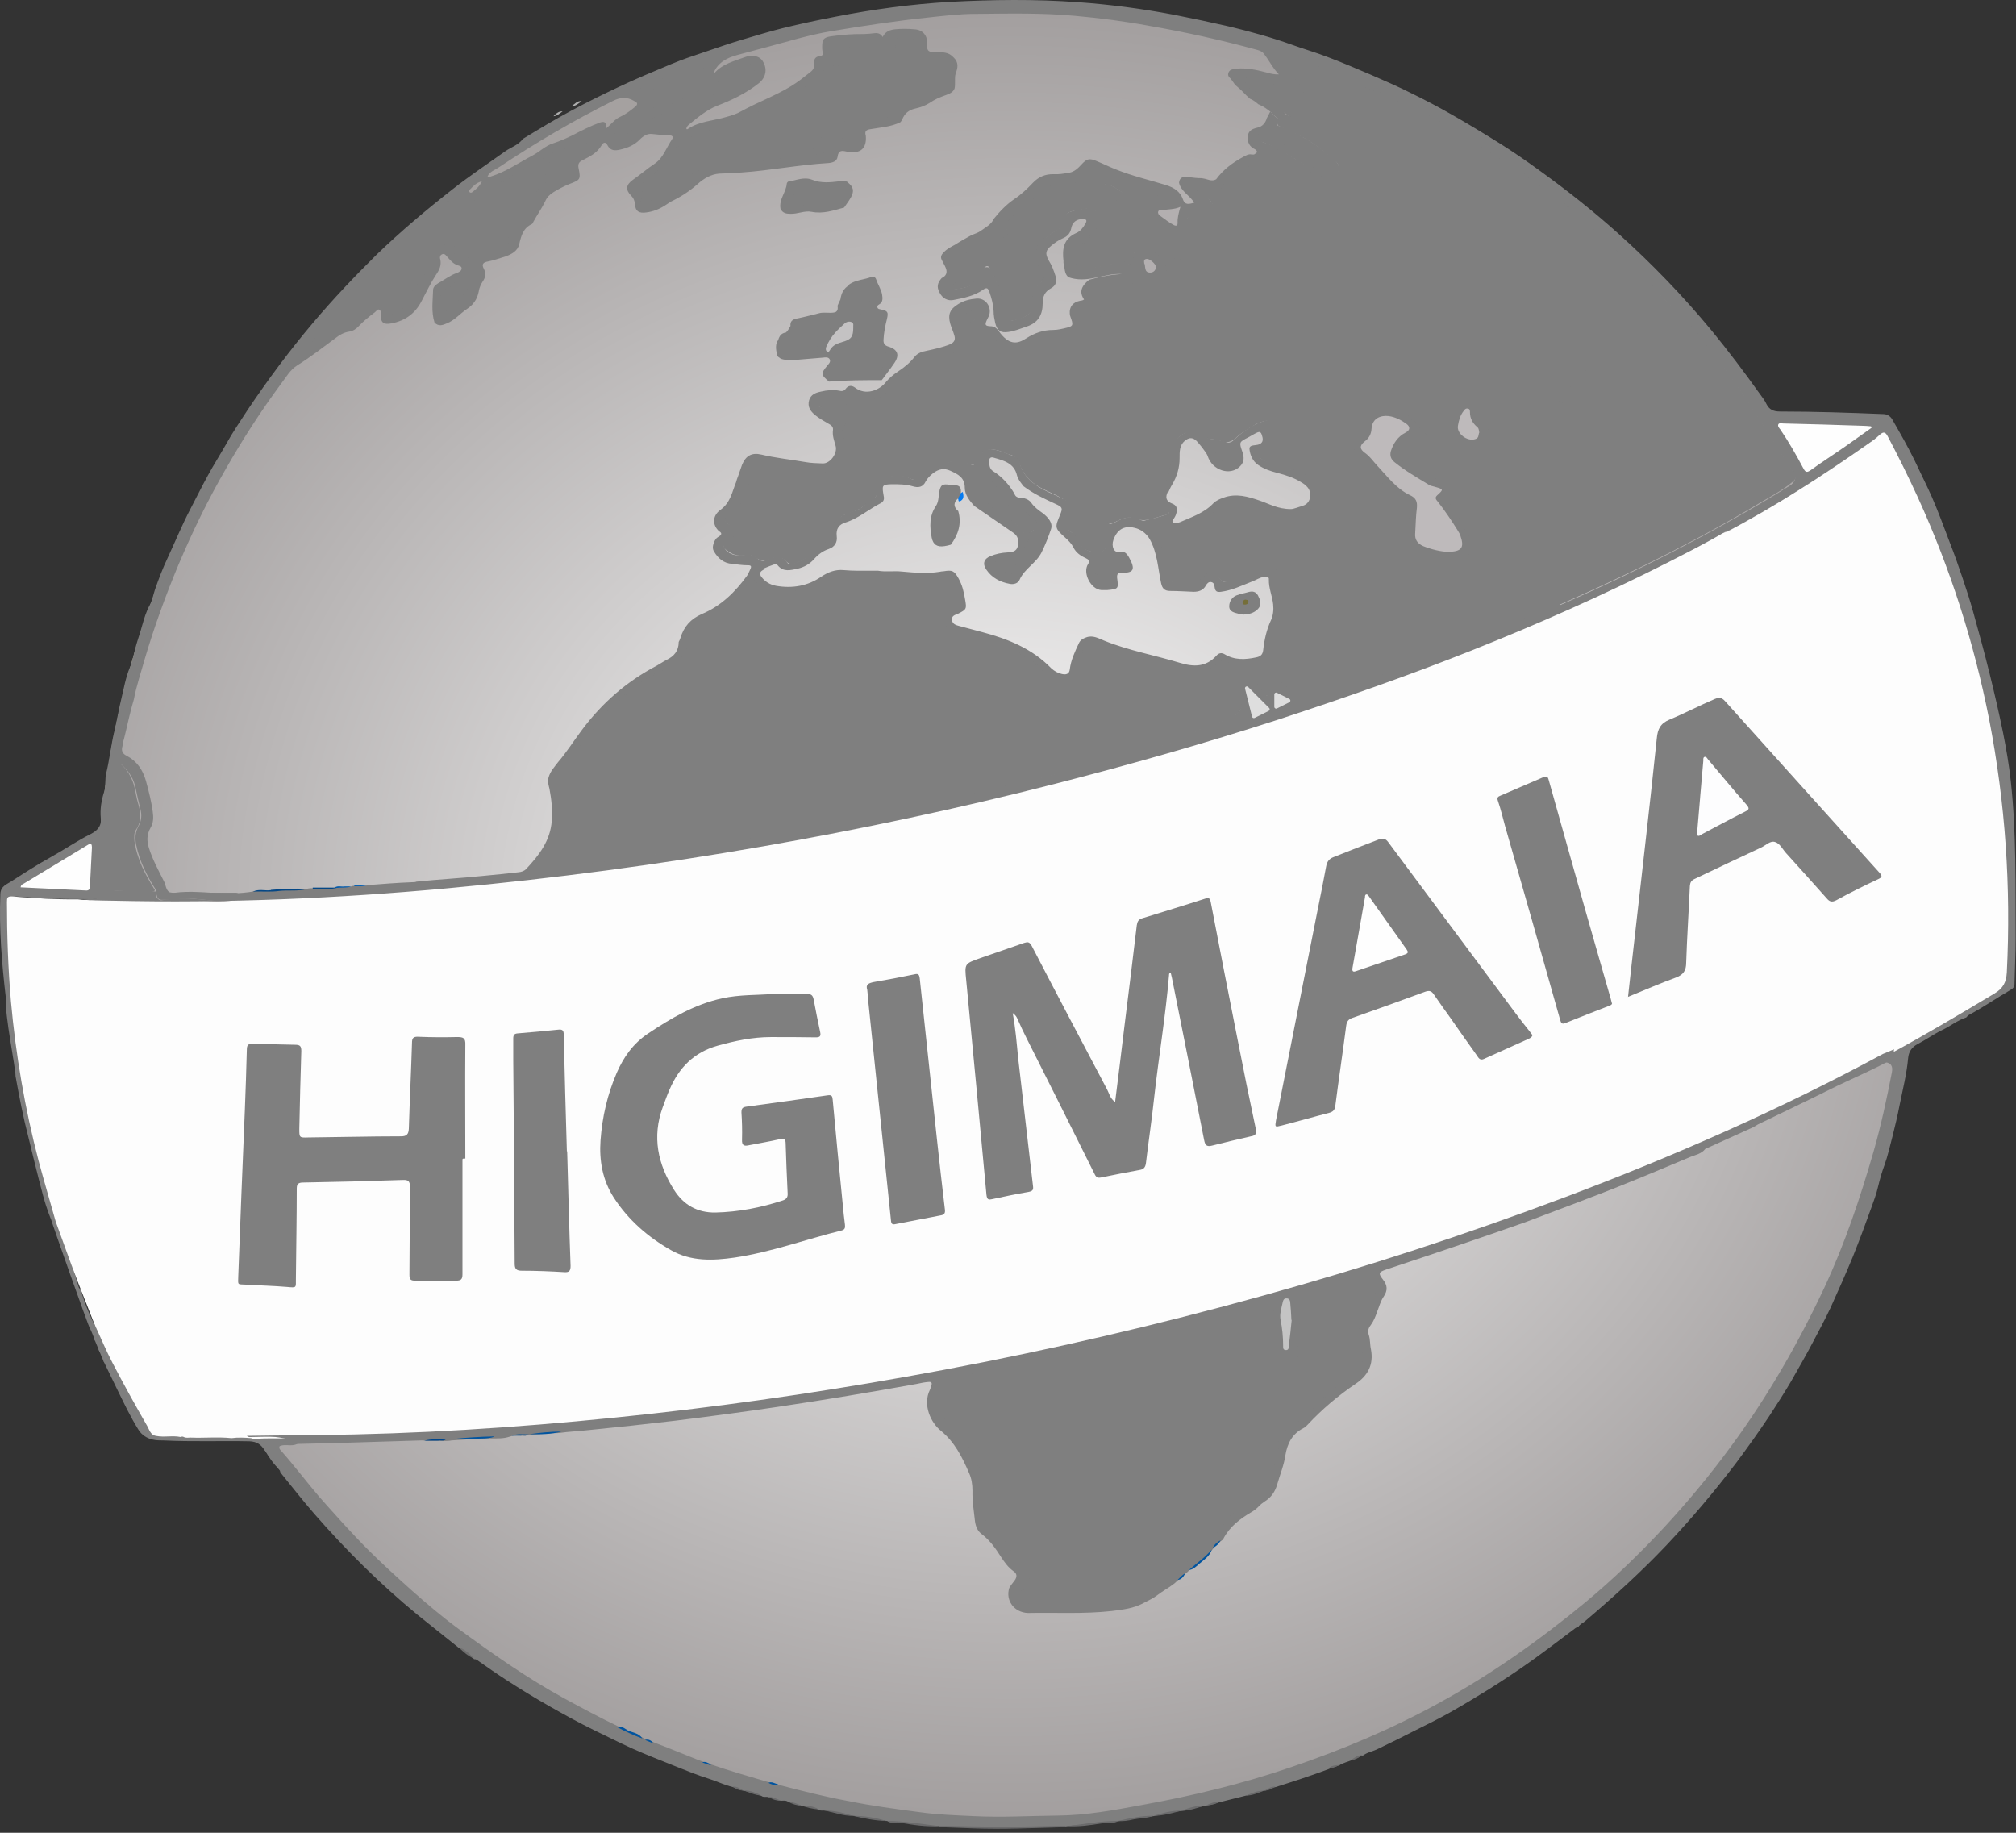 <svg width="110" height="100" viewBox="0 0 110 100" fill="none" xmlns="http://www.w3.org/2000/svg">
<rect x="0" y="0" width="110" height="100" fill="#333333" stroke="none"/>
<path d="M104.316 49.843C104.316 77.195 82.143 99.368 54.791 99.368C27.439 99.368 5.265 77.195 5.265 49.843C5.265 22.491 27.439 0.318 54.791 0.318C82.143 0.318 104.316 22.491 104.316 49.843Z" fill="#756E39"/>
<path d="M104.316 49.843C104.316 77.195 82.143 99.368 54.791 99.368C27.439 99.368 5.265 77.195 5.265 49.843C5.265 22.491 27.439 0.318 54.791 0.318C82.143 0.318 104.316 22.491 104.316 49.843Z" fill="url(#paint0_radial_4409_86783)"/>
<path d="M31.739 5.518C31.568 5.642 31.412 5.798 31.179 5.798C31.35 5.689 31.49 5.486 31.739 5.518Z" fill="#AEAEAE"/>
<path d="M30.696 6.078C30.541 6.187 30.401 6.327 30.198 6.343C30.338 6.202 30.478 6.062 30.696 6.078Z" fill="#AEAEAE"/>
<path d="M85.981 88.819C85.172 89.426 84.378 90.033 83.553 90.625C82.791 91.169 82.013 91.683 81.219 92.181C80.518 92.617 79.818 93.037 79.102 93.442C78.495 93.784 77.857 94.095 77.234 94.407C76.565 94.749 75.88 95.091 75.195 95.418C74.931 95.558 74.635 95.59 74.386 95.776C74.168 95.839 73.966 95.979 73.748 96.041C73.53 96.134 73.281 96.181 73.079 96.321C72.892 96.399 72.69 96.415 72.503 96.523C71.553 96.881 70.588 97.193 69.608 97.504C69.406 97.535 69.234 97.66 69.032 97.706H68.985C68.643 97.753 68.332 97.909 67.989 97.971C67.507 98.095 67.04 98.204 66.557 98.329C66.308 98.407 66.044 98.453 65.795 98.531C65.343 98.578 64.923 98.749 64.472 98.811C63.958 98.858 63.46 98.998 62.946 99.091C62.293 99.154 61.655 99.294 61.001 99.372C60.441 99.418 59.88 99.434 59.351 99.558C58.962 99.636 58.557 99.574 58.168 99.652C58.168 99.652 58.09 99.683 58.044 99.683C56.736 99.652 55.444 99.792 54.137 99.745C53.219 99.714 52.3 99.667 51.382 99.683C51.336 99.683 51.289 99.683 51.258 99.636C50.37 99.636 49.499 99.403 48.612 99.403C48.55 99.403 48.472 99.418 48.425 99.356H48.363C47.756 99.247 47.149 99.138 46.542 99.076C46.028 99.014 45.53 98.843 45.016 98.796C44.907 98.765 44.767 98.827 44.674 98.734C44.363 98.594 44.036 98.594 43.709 98.516C43.476 98.453 43.242 98.391 43.009 98.313C42.884 98.22 42.744 98.251 42.604 98.251C42.355 98.22 42.137 98.111 41.904 98.049C41.779 98.018 41.655 98.08 41.546 97.987C41.219 97.893 40.907 97.769 40.581 97.706H40.55C40.347 97.66 40.176 97.535 39.974 97.504C39.538 97.395 39.118 97.193 38.682 97.053C38.028 96.85 37.39 96.586 36.767 96.337C35.989 96.025 35.227 95.73 34.464 95.387C33.779 95.076 33.11 94.734 32.425 94.407C31.6 94.002 30.806 93.566 30.013 93.115C29.188 92.648 28.378 92.15 27.584 91.636C27.102 91.325 26.635 90.998 26.168 90.671C26.075 90.609 25.997 90.516 25.872 90.531C25.592 90.329 25.343 90.095 25.032 89.909C24.285 89.302 23.522 88.71 22.775 88.103C20.752 86.438 18.9 84.601 17.172 82.625C16.534 81.893 15.927 81.115 15.32 80.368C15.289 80.337 15.289 80.29 15.273 80.243C14.993 79.87 14.744 79.481 14.433 79.123C14.246 78.827 14.028 78.656 13.608 78.64C12.052 78.609 10.495 78.671 8.939 78.594C8.736 78.594 8.518 78.594 8.332 78.547C8.02 78.484 7.725 78.282 7.569 78.033C7.118 77.317 6.76 76.555 6.386 75.792C6.137 75.294 5.904 74.78 5.655 74.282C5.655 74.267 5.655 74.236 5.655 74.22C5.655 73.987 5.53 73.815 5.39 73.66C5.39 73.644 5.39 73.629 5.39 73.597C5.39 73.364 5.265 73.193 5.125 73.037C5.125 73.022 5.125 72.99 5.125 72.975C5.063 72.804 5.157 72.57 4.907 72.477C4.845 72.446 2.791 66.609 2.791 66.547C2.76 66.376 4.173 70.447 4.391 70.322C4.661 71.322 5.126 72.228 5.204 72.368C6.091 74.298 7.086 76.041 8.192 77.846C8.285 77.987 8.378 78.111 8.534 78.158C8.939 78.22 9.343 78.158 9.764 78.189C9.841 78.189 9.935 78.189 10.012 78.22C10.651 78.313 11.304 78.236 11.943 78.267C12.145 78.267 12.332 78.267 12.534 78.267C12.892 78.267 13.265 78.236 13.623 78.282C14.09 78.391 14.557 78.329 15.024 78.329C15.382 78.329 15.725 78.469 16.067 78.5C16.16 78.5 16.285 78.562 16.269 78.687C16.254 78.796 16.129 78.827 16.036 78.843C15.771 78.889 15.507 78.796 15.258 78.905C15.211 79.014 15.273 79.091 15.335 79.154C16.067 79.979 16.721 80.85 17.437 81.691C18.308 82.671 19.18 83.652 20.114 84.586C20.861 85.333 21.655 86.049 22.433 86.749C23.258 87.481 24.098 88.197 24.985 88.85C26.853 90.22 28.736 91.543 30.775 92.663C31.756 93.193 32.736 93.722 33.748 94.204C34.199 94.407 34.651 94.609 35.102 94.827C35.164 94.858 35.211 94.889 35.273 94.905C35.444 94.967 35.6 95.045 35.771 95.107C36.441 95.356 37.11 95.636 37.779 95.901C37.966 95.979 38.168 96.056 38.355 96.119C38.495 96.181 38.651 96.228 38.806 96.274C39.834 96.632 40.892 96.928 41.935 97.239C42.106 97.286 42.293 97.333 42.464 97.379C43.725 97.706 45.001 98.033 46.277 98.267C47.569 98.531 48.861 98.702 50.168 98.874C51.149 99.014 52.145 99.045 53.125 99.091C54.666 99.169 56.207 99.076 57.748 99.06C59.273 99.045 60.798 98.765 62.308 98.484C65.063 97.987 67.771 97.333 70.417 96.43C73.219 95.481 75.958 94.329 78.557 92.897C81.39 91.341 84.005 89.488 86.495 87.434C88.052 86.142 89.499 84.741 90.869 83.263C92.145 81.877 93.343 80.43 94.448 78.92C96.441 76.212 98.106 73.317 99.538 70.267C100.658 67.87 101.499 65.364 102.23 62.827C102.635 61.411 102.946 59.963 103.227 58.516C103.299 58.163 103.169 57.976 102.837 57.955C102.744 57.753 102.869 57.597 102.946 57.426C103.348 57.227 104.16 56.71 104.767 56.368C106.137 55.59 107.491 54.78 108.845 53.955C109.203 53.737 109.312 53.473 109.343 53.053C109.452 51.387 109.39 49.706 109.39 48.041C109.39 46.562 109.25 45.099 109.079 43.636C108.814 41.38 108.441 39.138 107.911 36.928C107.398 34.827 106.791 32.773 106.028 30.749C105.203 28.523 104.223 26.376 103.149 24.274C102.791 23.574 102.806 23.59 102.199 24.025C100.051 25.551 97.857 27.029 95.538 28.29C95.118 28.523 94.713 28.788 94.262 28.975C93.966 28.975 94.059 28.819 94.184 28.71C94.464 28.492 94.76 28.321 95.055 28.15C95.771 27.714 96.503 27.294 97.188 26.811C97.421 26.64 97.732 26.547 97.888 26.267C97.997 26.111 97.95 25.955 97.857 25.815C96.472 23.698 95.195 21.504 93.623 19.512C91.865 17.27 89.81 15.325 87.787 13.348C85.67 11.294 83.289 9.566 80.752 8.072C79.569 7.372 78.433 6.609 77.188 6.018C76.285 5.597 75.351 5.224 74.433 4.819C73.343 4.352 72.269 3.839 71.164 3.418C70.697 3.232 70.199 3.107 69.639 2.92C69.748 3.138 69.904 3.247 70.013 3.387C70.402 3.854 70.806 4.321 71.242 4.741C71.304 4.804 71.351 4.866 71.382 4.928C71.46 5.099 71.413 5.193 71.211 5.177C71.071 5.177 70.946 5.115 70.806 5.084C69.95 4.819 69.063 4.632 68.207 4.368C68.145 4.352 68.083 4.306 68.005 4.368C68.269 4.726 68.627 4.975 68.97 5.224C69.328 5.473 69.732 5.66 70.028 6.002C70.075 6.08 70.106 6.173 70.121 6.267C70.121 6.36 70.246 6.469 70.121 6.547C69.997 6.64 69.888 6.562 69.779 6.5C69.623 6.391 69.483 6.282 69.374 6.142C69.172 5.971 68.954 5.815 68.705 5.706C68.674 5.706 68.643 5.675 68.627 5.66C68.518 5.566 68.394 5.473 68.254 5.411C68.223 5.411 68.207 5.379 68.176 5.364C67.942 5.162 67.756 4.928 67.522 4.741C67.46 4.695 67.398 4.632 67.351 4.57C67.258 4.446 67.18 4.306 67.055 4.197C67.024 4.15 67.009 4.103 67.009 4.056C67.04 3.776 67.273 3.776 67.476 3.745C68.02 3.699 68.549 3.807 69.079 3.948C69.297 4.01 69.514 4.072 69.779 4.056C69.437 3.714 69.234 3.263 68.939 2.905C68.845 2.796 68.705 2.749 68.581 2.718C66.651 2.189 64.69 1.753 62.713 1.411C61.374 1.162 60.036 0.99 58.682 0.866C56.861 0.695 55.04 0.741 53.219 0.757C52.347 0.757 51.476 0.866 50.604 0.959C48.845 1.146 47.087 1.411 45.328 1.706C44.129 1.909 42.977 2.267 41.81 2.578C41.281 2.718 40.767 2.858 40.238 2.998C39.678 3.154 39.18 3.387 38.931 3.994C38.931 3.994 38.946 3.994 38.977 3.994C39.413 3.481 40.051 3.341 40.627 3.123C41.063 2.951 41.468 3.06 41.639 3.372C41.873 3.776 41.795 4.228 41.406 4.539C40.721 5.084 39.943 5.457 39.133 5.769C38.542 6.002 38.075 6.407 37.592 6.796C37.53 6.858 37.452 6.92 37.452 7.029C37.452 7.045 37.483 7.06 37.514 7.045C38.153 6.609 38.931 6.593 39.647 6.376C39.927 6.298 40.191 6.22 40.456 6.064C41.328 5.582 42.277 5.239 43.149 4.71C43.538 4.477 43.88 4.197 44.238 3.916C44.378 3.807 44.441 3.667 44.425 3.496C44.394 3.247 44.472 3.092 44.736 3.06C44.876 3.045 44.939 2.967 44.892 2.827C44.861 2.734 44.861 2.64 44.861 2.547C44.861 2.158 44.939 2.049 45.312 1.986C45.764 1.924 46.199 1.878 46.651 1.862C46.993 1.862 47.336 1.862 47.678 1.815C47.865 1.784 48.051 1.815 48.16 2.018C48.316 1.706 48.565 1.628 48.845 1.597C49.188 1.566 49.53 1.566 49.888 1.597C50.184 1.613 50.417 1.737 50.542 2.033C50.588 2.204 50.588 2.376 50.588 2.547C50.588 2.749 50.682 2.827 50.884 2.842C51.118 2.842 51.336 2.827 51.569 2.874C51.756 2.905 51.911 2.998 52.036 3.138C52.316 3.403 52.269 3.699 52.145 4.01C52.067 4.274 52.145 4.57 52.083 4.835C51.989 5.053 51.802 5.115 51.6 5.193C51.289 5.302 50.993 5.426 50.728 5.613C50.48 5.769 50.215 5.862 49.935 5.924C49.577 6.002 49.343 6.204 49.219 6.547C49.188 6.593 49.157 6.64 49.125 6.671C48.612 6.92 48.051 6.951 47.507 7.045C47.273 7.076 47.164 7.154 47.242 7.403C47.304 8.103 46.946 8.414 46.215 8.274C45.935 8.212 45.748 8.181 45.701 8.555C45.67 8.804 45.421 8.881 45.188 8.897C43.6 8.99 42.044 9.302 40.456 9.411C40.051 9.442 39.647 9.457 39.242 9.473C38.791 9.504 38.386 9.753 38.075 10.033C37.639 10.422 37.157 10.733 36.643 10.983C36.518 11.045 36.409 11.138 36.3 11.2C35.989 11.403 35.647 11.543 35.273 11.59C34.853 11.652 34.666 11.527 34.635 11.091C34.62 10.92 34.557 10.796 34.433 10.671C34.121 10.36 34.153 10.08 34.526 9.815C34.931 9.535 35.304 9.208 35.725 8.928C36.191 8.617 36.363 8.041 36.674 7.59C36.752 7.481 36.69 7.387 36.55 7.387C36.223 7.387 35.911 7.341 35.584 7.309C35.32 7.278 35.102 7.418 34.915 7.605C34.62 7.916 34.246 8.072 33.826 8.165C33.546 8.228 33.297 8.228 33.141 7.916C33.048 7.73 32.923 7.761 32.83 7.916C32.596 8.337 32.191 8.539 31.787 8.741C31.584 8.835 31.522 8.959 31.569 9.177C31.694 9.784 31.662 9.815 31.087 10.033C30.775 10.158 30.48 10.313 30.199 10.485C29.997 10.609 29.841 10.765 29.748 10.983C29.561 11.372 29.312 11.714 29.11 12.088C29.079 12.134 29.063 12.212 29.016 12.228C28.549 12.446 28.441 12.85 28.332 13.317C28.254 13.691 27.911 13.877 27.553 14.002C27.242 14.095 26.946 14.204 26.62 14.267C26.37 14.313 26.262 14.407 26.402 14.671C26.526 14.905 26.495 15.138 26.339 15.356C26.23 15.527 26.153 15.698 26.122 15.901C26.044 16.321 25.826 16.632 25.468 16.866C25.094 17.115 24.814 17.473 24.378 17.644C24.16 17.737 23.927 17.831 23.709 17.597C23.522 17.006 23.616 16.415 23.631 15.823C23.631 15.652 23.771 15.543 23.911 15.45C24.254 15.263 24.565 15.014 24.939 14.889C25.048 14.842 25.188 14.78 25.188 14.64C25.188 14.516 25.048 14.5 24.954 14.469C24.705 14.376 24.549 14.173 24.378 13.986C24.316 13.909 24.238 13.815 24.114 13.877C24.005 13.924 23.989 14.049 24.02 14.142C24.098 14.469 23.974 14.733 23.787 14.998C23.491 15.45 23.258 15.948 23.009 16.415C22.666 17.099 22.106 17.504 21.359 17.644C20.923 17.722 20.783 17.613 20.767 17.177C20.767 17.084 20.799 16.944 20.705 16.897C20.596 16.85 20.534 16.975 20.456 17.037C20.145 17.27 19.834 17.52 19.569 17.8C19.429 17.955 19.258 18.064 19.04 18.095C18.744 18.142 18.511 18.282 18.277 18.469C17.608 18.967 16.939 19.481 16.223 19.932C15.818 20.181 15.6 20.601 15.32 20.959C14.23 22.438 13.234 23.979 12.332 25.566C11.351 27.263 10.495 29.021 9.732 30.827C9.032 32.508 8.409 34.22 7.896 35.963C7.693 36.695 7.444 37.411 7.304 38.158C7.086 38.874 6.946 39.605 6.76 40.337C6.713 40.461 6.713 40.586 6.682 40.71C6.604 40.959 6.682 41.13 6.915 41.239C7.476 41.535 7.787 42.002 7.958 42.593C8.114 43.154 8.254 43.714 8.332 44.274C8.378 44.586 8.378 44.897 8.207 45.177C8.005 45.535 8.005 45.893 8.129 46.282C8.332 46.92 8.643 47.481 8.939 48.072C9.048 48.259 9.032 48.523 9.234 48.679C9.468 48.741 9.717 48.71 9.95 48.71C10.822 48.71 11.678 48.71 12.55 48.71C12.659 48.71 12.752 48.71 12.861 48.71C12.923 48.71 13.016 48.741 13.032 48.804C13.048 48.897 12.954 48.944 12.892 48.959C12.487 49.115 12.083 49.193 11.647 49.146C10.962 49.084 10.293 48.959 9.592 49.084C9.359 49.13 9.11 49.084 8.861 49.099C8.55 49.115 8.534 48.85 8.534 48.601C8.036 47.823 7.616 47.014 7.429 46.095C7.351 45.722 7.382 45.38 7.569 45.053C7.725 44.757 7.74 44.461 7.662 44.15C7.569 43.776 7.476 43.387 7.398 42.998C7.304 42.531 7.071 42.142 6.729 41.815C6.666 41.753 6.604 41.644 6.511 41.691C6.433 41.722 6.448 41.831 6.433 41.909C6.293 43.06 6.106 44.212 5.966 45.364C5.919 45.722 5.826 46.064 5.732 46.407C5.561 47.092 5.514 47.807 5.592 48.523C5.686 48.866 5.592 49.022 5.25 49.053C4.954 49.068 4.658 49.053 4.363 49.053C3.273 49.068 2.184 49.006 1.094 48.928C0.612 48.897 0.596 48.913 0.596 49.364C0.518 54.282 1.203 59.107 2.464 63.854C2.666 64.601 2.884 65.333 3.118 66.08C3.164 66.236 3.242 66.391 3.149 66.547C5.373 73.551 4.907 72.477 2.791 66.547C2.791 66.547 2.566 66.036 2.348 65.227C2.083 64.262 1.581 62.176 1.348 61.227C1.114 60.23 0.848 58.727 0.848 58.727C0.85 58.218 0.254 55.418 0.316 54.422C0.098 52.555 -0.057 50.671 0.02 48.773C0.036 48.337 0.394 48.243 0.643 48.072C1.343 47.621 2.044 47.169 2.775 46.765C3.507 46.36 4.207 45.877 4.954 45.504C5.281 45.333 5.546 45.099 5.499 44.648C5.452 44.15 5.53 43.667 5.686 43.185C5.779 42.858 5.717 42.516 5.795 42.189C5.981 41.426 6.059 40.632 6.246 39.87C6.386 39.294 6.479 38.702 6.62 38.127C6.76 37.551 6.853 36.975 7.086 36.414C7.227 36.088 7.289 35.714 7.382 35.372C7.491 34.951 7.647 34.547 7.756 34.127C7.865 33.753 7.974 33.364 8.176 33.006C8.316 32.741 8.363 32.446 8.456 32.166C8.658 31.59 8.876 31.014 9.141 30.453C9.561 29.551 9.935 28.632 10.402 27.745C10.713 27.154 11.009 26.547 11.335 25.955C11.647 25.38 12.005 24.819 12.332 24.243C12.69 23.59 13.11 22.983 13.514 22.36C14.62 20.71 15.802 19.123 17.079 17.613C18.184 16.305 19.351 15.076 20.565 13.877C21.872 12.617 23.258 11.45 24.69 10.329C25.623 9.597 26.62 8.928 27.584 8.243C27.896 8.025 28.285 7.916 28.534 7.574C29.405 7.045 30.277 6.516 31.18 6.033C32.02 5.582 32.876 5.162 33.732 4.757C34.682 4.306 35.662 3.901 36.627 3.496C37.219 3.247 37.826 3.045 38.433 2.842C39.133 2.609 39.818 2.36 40.518 2.158C41.25 1.94 41.966 1.722 42.713 1.535C43.662 1.302 44.612 1.099 45.577 0.913C47.631 0.508 49.701 0.228 51.802 0.103C54.137 -0.021 56.487 -0.052 58.822 0.119C60.581 0.243 62.324 0.477 64.052 0.804C65.079 1.006 66.106 1.224 67.118 1.457C68.269 1.737 69.406 2.049 70.526 2.453C71.18 2.687 71.834 2.874 72.472 3.123C73.266 3.418 74.044 3.761 74.822 4.088C75.538 4.399 76.254 4.71 76.939 5.053C77.701 5.426 78.48 5.831 79.211 6.251C80.114 6.765 80.985 7.294 81.857 7.839C82.573 8.29 83.273 8.772 83.958 9.271C85.468 10.36 86.931 11.512 88.316 12.757C90.137 14.391 91.834 16.15 93.39 18.033C94.308 19.154 95.18 20.305 96.02 21.488C96.145 21.66 96.285 21.831 96.378 22.033C96.534 22.36 96.783 22.453 97.125 22.453C99.009 22.453 100.876 22.516 102.76 22.593C102.978 22.593 103.149 22.718 103.242 22.874C103.662 23.605 104.083 24.337 104.456 25.099C104.767 25.769 105.11 26.438 105.406 27.107C105.764 27.932 106.075 28.773 106.386 29.597C106.635 30.235 106.869 30.889 107.086 31.543C107.289 32.15 107.491 32.757 107.662 33.38C107.974 34.5 108.285 35.636 108.565 36.773C108.83 37.846 109.079 38.92 109.297 39.994C109.468 40.866 109.623 41.737 109.717 42.625C110.028 45.473 109.966 48.337 109.981 51.185C109.981 52.01 109.935 52.85 109.919 53.675C109.919 53.831 109.857 53.924 109.717 54.002C108.939 54.453 108.207 54.967 107.413 55.387C107.367 55.418 107.336 55.465 107.289 55.512C106.806 55.667 106.417 55.994 105.95 56.212C105.499 56.43 105.094 56.726 104.643 56.959C104.316 57.13 104.145 57.38 104.114 57.737C104.036 58.609 103.818 59.45 103.647 60.306C103.538 60.881 103.398 61.457 103.258 62.018C103.118 62.531 103.009 63.06 102.822 63.574C102.682 63.948 102.573 64.337 102.479 64.726C102.386 65.146 102.23 65.551 102.09 65.94C101.779 66.811 101.452 67.683 101.11 68.539C100.721 69.488 100.3 70.422 99.88 71.356C99.585 71.979 99.258 72.586 98.931 73.208C98.542 73.955 98.121 74.671 97.717 75.387C97.343 76.025 96.939 76.648 96.534 77.27C95.958 78.142 95.351 78.983 94.728 79.823C93.546 81.379 92.285 82.874 90.946 84.29C89.546 85.769 88.036 87.138 86.48 88.461C86.355 88.57 86.199 88.617 86.121 88.772L85.981 88.819Z" fill="#7F7F7F"/>
<path d="M5.109 72.991C5.373 73.1 5.499 73.538 5.452 73.787C5.359 73.601 5.202 73.177 5.109 72.991Z" fill="#7F7F7F"/>
<path d="M5.375 73.611C5.608 73.735 5.742 74.114 5.695 74.363C5.602 74.177 5.452 73.797 5.375 73.611Z" fill="#7F7F7F"/>
<path d="M4.876 72.444C5.265 72.475 5.134 73.037 5.212 73.208C5.134 73.052 5 72.599 4.876 72.444Z" fill="#7F7F7F"/>
<path d="M51.257 99.62C52.238 99.636 53.234 99.651 54.215 99.667C55.429 99.682 56.643 99.636 57.857 99.62C57.965 99.62 58.059 99.62 58.168 99.62C58.121 99.682 58.059 99.698 57.981 99.698C56.347 99.745 54.713 99.822 53.078 99.76C52.534 99.745 52.004 99.713 51.46 99.698C51.382 99.698 51.288 99.698 51.242 99.62H51.257Z" fill="#6B6B6C"/>
<path d="M48.409 99.356C49.374 99.356 50.308 99.527 51.258 99.636C50.526 99.683 49.825 99.573 49.109 99.449C48.876 99.402 48.627 99.527 48.409 99.356Z" fill="#6B6B6C"/>
<path d="M58.168 99.637C59.118 99.543 60.051 99.341 61.016 99.356C60.752 99.528 60.441 99.434 60.145 99.481C59.491 99.59 58.837 99.683 58.168 99.637Z" fill="#6B6B6C"/>
<path d="M61 99.354C61.638 99.214 62.276 99.058 62.945 99.074C62.587 99.214 62.198 99.198 61.825 99.276C61.56 99.338 61.28 99.385 61.015 99.354H61Z" fill="#6B6B6C"/>
<path d="M46.541 99.076C47.163 99.076 47.77 99.169 48.362 99.356C47.739 99.341 47.148 99.216 46.541 99.076Z" fill="#6B6B6C"/>
<path d="M62.945 99.074C63.443 98.918 63.941 98.779 64.471 98.794C63.973 98.919 63.474 99.074 62.945 99.074Z" fill="#6B6B6C"/>
<path d="M45.016 98.794C45.545 98.779 46.043 98.919 46.541 99.075C46.012 99.09 45.514 98.888 45.016 98.794Z" fill="#6B6B6C"/>
<path d="M64.456 98.795C64.876 98.639 65.312 98.499 65.779 98.515C65.343 98.624 64.923 98.81 64.456 98.795Z" fill="#6B6B6C"/>
<path d="M40.596 97.69C40.938 97.69 41.25 97.814 41.561 97.97C41.219 97.954 40.907 97.814 40.596 97.69Z" fill="#6B6B6C"/>
<path d="M67.973 97.971C68.3 97.846 68.611 97.69 68.969 97.706C68.643 97.831 68.331 97.971 67.973 97.971Z" fill="#6B6B6C"/>
<path d="M43.709 98.513C44.036 98.545 44.378 98.513 44.674 98.731C44.347 98.7 44.02 98.622 43.709 98.513Z" fill="#6B6B6C"/>
<path d="M65.778 98.514C66.028 98.405 66.261 98.296 66.541 98.311C66.308 98.451 66.043 98.498 65.778 98.514Z" fill="#6B6B6C"/>
<path d="M73.716 96.025C73.918 95.9 74.105 95.745 74.354 95.76C74.151 95.885 73.965 96.025 73.716 96.025Z" fill="#6B6B6C"/>
<path d="M41.903 98.031C42.168 98.016 42.37 98.171 42.604 98.234C42.339 98.265 42.121 98.156 41.903 98.031Z" fill="#6B6B6C"/>
<path d="M43.023 98.313C43.273 98.313 43.506 98.422 43.724 98.515C43.475 98.515 43.241 98.437 43.023 98.313Z" fill="#6B6B6C"/>
<path d="M72.471 96.506C72.626 96.335 72.829 96.319 73.047 96.303C72.876 96.428 72.673 96.475 72.471 96.506Z" fill="#6B6B6C"/>
<path d="M69.016 97.69C69.203 97.596 69.358 97.456 69.592 97.487C69.405 97.581 69.234 97.705 69.016 97.69Z" fill="#6B6B6C"/>
<path d="M39.973 97.488C40.206 97.457 40.378 97.581 40.549 97.69C40.331 97.706 40.144 97.597 39.973 97.488Z" fill="#6B6B6C"/>
<path d="M14.432 79.092C14.821 79.387 15.07 79.776 15.272 80.212C14.93 79.885 14.665 79.512 14.432 79.092Z" fill="#7F7F7F"/>
<path d="M25.032 89.877C25.374 90.002 25.639 90.235 25.872 90.5C25.546 90.36 25.281 90.142 25.032 89.877Z" fill="#6E6E6E"/>
<path d="M5.033 71.916C4.753 71.231 4.473 70.547 4.208 69.846C3.804 68.788 3.43 67.714 3.041 66.656C2.73 65.551 2.403 64.445 2.107 63.34C1.36 60.492 0.862 57.582 0.597 54.64C0.442 52.835 0.379 51.029 0.379 49.224C0.379 48.975 0.395 48.897 0.691 48.912C1.874 49.006 3.056 49.084 4.239 49.068C4.644 49.115 5.064 49.13 5.469 49.068C5.578 49.053 5.671 49.037 5.78 49.068C6.496 49.177 7.228 49.084 7.959 49.13C9.189 49.208 10.403 49.068 11.632 49.193C12.021 49.224 12.411 49.193 12.8 49.115C12.986 49.084 13.158 49.068 13.344 49.068C14.838 49.099 16.333 48.99 17.827 48.912C19.866 48.803 21.889 48.632 23.928 48.461C27.15 48.181 30.372 47.823 33.578 47.387C37.251 46.889 40.893 46.298 44.535 45.613C49.158 44.741 53.749 43.714 58.309 42.531C61.951 41.582 65.578 40.554 69.173 39.387C72.8 38.22 76.395 36.975 79.928 35.59C82.294 34.656 84.644 33.66 86.963 32.601C88.519 31.885 90.029 31.123 91.57 30.36C92.208 30.049 92.815 29.706 93.438 29.364C93.687 29.224 93.936 29.084 94.231 29.021C96.877 27.621 99.399 25.986 101.842 24.274C102.091 24.103 102.34 23.932 102.558 23.73C102.776 23.527 102.885 23.574 103.01 23.823C103.586 24.912 104.13 26.017 104.644 27.138C106.418 31.029 107.71 35.06 108.535 39.247C109.422 43.807 109.733 48.414 109.5 53.053C109.469 53.597 109.298 53.924 108.831 54.204C106.963 55.325 105.095 56.43 103.181 57.473C103.134 57.504 103.088 57.535 103.041 57.566C102.916 57.706 102.776 57.815 102.605 57.909C99.445 59.558 96.239 61.115 92.971 62.531C89.064 64.228 85.095 65.753 81.08 67.154C77.142 68.523 73.173 69.769 69.173 70.874C64.177 72.259 59.15 73.442 54.06 74.469C50.278 75.231 46.465 75.87 42.652 76.445C40.099 76.819 37.531 77.146 34.963 77.426C33.127 77.628 31.29 77.8 29.453 77.94C27.663 78.08 25.873 78.189 24.084 78.298C21.702 78.453 19.321 78.469 16.94 78.5C15.975 78.5 15.01 78.453 14.045 78.5C13.936 78.5 13.811 78.531 13.702 78.469C13.344 78.438 12.986 78.422 12.628 78.469C11.881 78.391 11.134 78.469 10.403 78.438C10.278 78.438 10.154 78.469 10.029 78.407C9.967 78.376 9.92 78.376 9.858 78.407C9.407 78.313 8.955 78.438 8.504 78.344C8.208 78.298 8.146 78.002 8.037 77.815C7.383 76.679 6.745 75.527 6.138 74.36C5.796 73.706 5.516 73.037 5.204 72.368C5.142 72.243 4.453 70.447 4.391 70.322L5.033 71.916Z" fill="#FDFDFD"/>
<path d="M69.872 6.002C69.483 5.675 69.047 5.426 68.627 5.131C68.284 4.897 67.973 4.633 67.755 4.275C67.755 4.244 67.786 4.212 67.802 4.166C68.954 4.477 70.106 4.788 71.257 5.1C70.681 4.306 69.996 3.621 69.389 2.827C69.654 2.796 69.841 2.889 70.028 2.936C71.584 3.403 73.031 4.181 74.541 4.757C77.483 5.893 80.175 7.512 82.775 9.24C85.172 10.843 87.366 12.695 89.358 14.796C90.635 16.135 91.973 17.395 93.141 18.827C94.93 21.006 96.347 23.434 97.888 25.784C97.996 25.94 98.028 26.096 97.872 26.236C97.343 26.703 96.72 27.03 96.113 27.387C93.996 28.664 91.817 29.816 89.607 30.905C87.179 32.088 84.72 33.193 82.23 34.22C78.759 35.652 75.226 36.959 71.662 38.158C70.837 38.438 70.759 38.407 70.277 37.691C70.106 37.442 69.903 37.333 69.607 37.349C69.374 37.349 69.234 37.442 69.234 37.691C69.234 37.8 69.234 37.94 69.094 37.971C68.969 38.002 68.891 37.893 68.814 37.8C68.674 37.644 68.565 37.473 68.44 37.302C68.284 37.084 68.082 36.975 67.833 36.944C67.537 36.913 67.397 37.084 67.491 37.364C67.522 37.458 67.569 37.535 67.615 37.613C68.02 38.236 67.817 38.905 67.148 39.201C66.775 39.356 66.386 39.481 66.012 39.621C65.763 39.714 65.499 39.777 65.281 39.917C64.471 40.462 63.522 40.664 62.603 40.928C58.105 42.189 53.576 43.31 49 44.275C45.249 45.069 41.467 45.769 37.67 46.345C35.569 46.672 33.452 46.983 31.335 47.263C30.759 47.341 30.168 47.45 29.576 47.434C29.467 47.434 29.327 47.496 29.265 47.372C29.203 47.232 29.327 47.123 29.421 47.045C29.997 46.547 30.292 45.909 30.432 45.162C30.572 44.415 30.495 43.683 30.386 42.967C30.323 42.578 30.386 42.282 30.635 41.971C31.397 40.975 32.067 39.901 32.876 38.936C33.654 38.002 34.635 37.318 35.662 36.679C35.926 36.524 36.207 36.368 36.487 36.228C36.969 35.979 37.312 35.605 37.421 35.061C37.561 34.407 37.919 33.94 38.526 33.644C39.459 33.193 40.207 32.524 40.829 31.699C40.969 31.512 41.125 31.434 41.327 31.621C41.934 32.15 42.65 32.212 43.413 32.135C44.129 32.057 44.767 31.808 45.358 31.372C45.732 31.092 46.183 31.185 46.603 31.232C47.6 31.325 48.596 31.372 49.607 31.419C49.825 31.419 50.043 31.434 50.261 31.465C50.635 31.528 51.024 31.465 51.397 31.387C51.771 31.294 51.926 31.387 52.051 31.745C52.113 31.917 52.175 32.088 52.222 32.275C52.378 32.773 52.347 32.882 51.942 33.193C51.537 33.504 51.6 34.049 52.051 34.251C52.565 34.485 53.141 34.578 53.67 34.734C54.821 35.061 55.911 35.528 56.814 36.337C56.969 36.477 57.156 36.602 57.343 36.726C57.763 37.022 58.199 36.975 58.65 36.804C58.79 36.757 58.837 36.664 58.775 36.539C58.635 36.244 58.744 35.979 58.884 35.714C58.915 35.668 58.93 35.605 58.962 35.559C59.304 34.858 59.397 34.827 60.098 35.139C61.249 35.652 62.479 35.855 63.677 36.181C64.238 36.337 64.782 36.508 65.374 36.477C65.654 36.462 65.888 36.415 66.106 36.228C66.448 35.948 66.806 35.87 67.257 36.041C67.802 36.259 68.378 36.119 68.923 35.963C69.125 35.901 69.203 35.714 69.218 35.528C69.296 34.843 69.545 34.205 69.794 33.582C69.872 33.395 69.872 33.193 69.825 33.006C69.716 32.462 69.607 31.917 69.623 31.356C69.623 31.123 69.499 31.03 69.281 31.03C68.969 31.03 68.658 31.061 68.378 31.201C67.989 31.372 67.6 31.528 67.195 31.699C66.946 31.808 66.744 31.792 66.541 31.574C66.292 31.31 65.919 31.279 65.654 31.543C65.125 32.072 64.518 31.808 63.926 31.761C63.771 31.761 63.724 31.59 63.677 31.45C63.6 31.216 63.522 30.983 63.506 30.749C63.459 30.267 63.351 29.816 63.179 29.38C63.039 29.037 63.117 28.959 63.475 28.913C64.642 28.82 65.638 28.337 66.541 27.605C67.164 27.107 67.833 27.201 68.502 27.465C68.969 27.652 69.421 27.839 69.903 27.948C70.495 28.088 71.024 27.901 71.537 27.668C71.771 27.559 71.864 27.356 71.833 27.092C71.786 26.578 71.553 26.174 71.086 25.909C70.775 25.738 70.417 25.644 70.074 25.567C69.67 25.489 69.296 25.333 68.954 25.131C68.565 24.913 68.565 24.71 68.954 24.508C69.343 24.29 69.389 24.244 69.249 23.823C69.141 23.45 69.343 23.216 69.561 22.905C69.156 22.936 68.829 22.983 68.518 23.154C68.144 23.372 67.755 23.59 67.428 23.901C67.195 24.119 66.946 24.181 66.635 24.072C66.448 23.995 66.261 23.979 66.059 23.963C65.903 23.963 65.763 23.901 65.654 23.808C65.047 23.325 64.129 23.652 64.098 24.399C64.067 25.177 63.849 25.862 63.522 26.547C63.351 26.921 63.273 27.31 63.709 27.621C63.911 27.761 63.849 28.041 63.6 28.104C63.055 28.212 62.541 28.539 61.919 28.29C61.607 28.166 61.234 28.29 60.923 28.446C60.705 28.57 60.533 28.602 60.316 28.493C60.207 28.43 60.098 28.415 60.004 28.524C59.926 28.633 59.942 28.742 60.004 28.851C60.067 28.991 60.175 29.1 60.253 29.224C60.409 29.442 60.487 29.691 60.331 29.94C60.191 30.158 59.942 30.158 59.709 30.127C59.304 30.08 58.977 29.924 58.806 29.52C58.712 29.286 58.541 29.131 58.355 28.959C57.996 28.664 57.965 28.477 58.168 28.057C58.199 28.01 58.214 27.948 58.245 27.901C58.386 27.559 58.355 27.434 58.028 27.247C57.639 26.998 57.203 26.843 56.798 26.625C56.238 26.329 55.833 25.909 55.631 25.317C55.537 25.037 55.366 24.866 55.086 24.804C54.899 24.757 54.712 24.664 54.541 24.602C54.245 24.508 53.95 24.493 53.67 24.648C53.467 24.71 53.436 24.913 53.358 25.084C53.203 25.411 53.156 25.411 52.845 25.317C52.471 25.193 52.098 25.146 51.709 25.24C51.179 25.255 50.728 25.458 50.386 25.893C50.137 26.205 49.996 26.267 49.607 26.096C49.109 25.893 48.642 25.956 48.16 26.142C47.926 26.236 47.786 26.376 47.864 26.64C47.942 26.921 47.818 27.123 47.6 27.294C47.195 27.59 46.806 27.886 46.308 28.01C46.028 28.072 45.825 28.275 45.607 28.446C45.452 28.57 45.374 28.71 45.405 28.928C45.452 29.333 45.281 29.598 44.907 29.738C44.627 29.831 44.409 30.002 44.222 30.236C44.004 30.5 43.693 30.64 43.366 30.749C43.164 30.812 42.993 30.749 42.868 30.609C42.65 30.376 42.386 30.36 42.105 30.485C41.794 30.609 41.498 30.64 41.203 30.407C40.985 30.236 40.705 30.298 40.456 30.314C40.129 30.329 39.88 30.205 39.631 30.018C39.413 29.847 39.413 29.66 39.615 29.473C39.677 29.411 39.771 29.364 39.833 29.302C40.129 29.053 40.098 28.82 39.771 28.633C39.491 28.477 39.459 28.337 39.615 28.072C39.646 28.026 39.662 27.979 39.693 27.963C40.16 27.683 40.378 27.232 40.565 26.734C40.642 26.516 40.751 26.314 40.736 26.08C40.736 26.065 40.736 26.034 40.736 26.018C40.798 25.162 41.047 24.991 41.872 25.177C42.557 25.333 43.257 25.442 43.958 25.442C44.284 25.442 44.596 25.489 44.923 25.551C45.234 25.613 45.467 25.535 45.639 25.271C45.685 25.209 45.732 25.162 45.779 25.115C46.121 24.804 46.245 24.462 45.981 24.026C45.825 23.777 45.825 23.497 45.934 23.216C46.012 23.03 45.95 22.921 45.763 22.843C45.421 22.687 45.156 22.391 44.798 22.251C44.689 22.205 44.58 22.127 44.611 21.987C44.642 21.862 44.767 21.816 44.876 21.8C45.281 21.722 45.67 21.644 46.059 21.831C46.23 21.909 46.37 21.878 46.463 21.707C46.557 21.551 46.712 21.489 46.884 21.551C47.74 21.8 48.347 21.364 48.938 20.851C49.156 20.664 49.358 20.462 49.623 20.337C49.794 20.259 49.934 20.135 50.012 19.963C50.137 19.668 50.386 19.528 50.681 19.465C51.102 19.372 51.537 19.325 51.942 19.123C52.144 19.03 52.378 19.154 52.596 19.123C52.782 18.983 52.705 18.78 52.689 18.625C52.674 18.345 52.767 18.189 53.063 18.205C53.67 18.142 54.183 18.282 54.65 18.718C55.102 19.154 55.615 19.185 56.16 18.827C56.378 18.687 56.596 18.563 56.829 18.469C57.203 18.314 57.561 18.282 57.903 18.532C58.043 18.64 58.183 18.656 58.277 18.469C58.386 18.251 58.572 18.158 58.806 18.127C59.07 18.096 59.086 17.924 59.039 17.722C58.993 17.535 58.868 17.364 58.837 17.177C58.79 16.897 58.93 16.773 59.195 16.882C59.382 16.959 59.553 17.084 59.771 17.131C60.004 17.177 60.129 17.1 60.16 16.866C60.207 16.555 60.207 16.275 59.88 16.072C59.755 15.995 59.631 15.886 59.677 15.699C59.724 15.543 59.864 15.496 60.004 15.481C60.393 15.419 60.798 15.387 61.203 15.356C61.981 15.31 62.79 15.31 63.506 14.905C63.693 14.765 63.584 14.594 63.584 14.423C63.584 13.956 63.693 13.862 64.129 13.971C64.424 14.049 64.549 14.002 64.611 13.691C64.689 13.286 65.016 13.022 65.141 12.648C65.172 12.57 65.249 12.493 65.343 12.477C65.981 12.29 66.121 11.668 66.432 11.201C66.463 11.154 66.479 11.092 66.463 11.03C66.37 10.703 66.495 10.423 66.588 10.127C67.117 9.473 67.755 8.944 68.58 8.71C69.031 8.586 69.483 8.804 69.934 8.866C70.37 8.928 70.79 9.053 71.21 9.177C71.46 9.24 71.74 9.24 71.973 9.38C72.129 9.458 72.284 9.535 72.44 9.582C72.642 9.644 72.829 9.644 72.954 9.442C73.078 9.224 73.094 9.006 72.907 8.835C72.207 8.228 71.506 7.637 70.635 7.279C70.323 7.154 70.028 7.014 69.732 6.843C69.623 6.578 69.638 6.516 69.903 6.5C70.059 6.5 70.183 6.469 70.339 6.391C70.214 6.205 70.012 6.127 69.903 5.971L69.872 6.002Z" fill="#7F7F7F"/>
<path d="M103.348 57.727C102.398 58.288 100.86 58.935 99.864 59.433C98.556 60.087 97.233 60.709 95.926 61.347C95.832 61.394 95.755 61.456 95.661 61.503C94.79 61.892 93.918 62.297 93.046 62.686C92.844 62.95 92.517 63.013 92.237 63.121C91.148 63.573 90.058 64.04 88.969 64.476C87.07 65.254 85.14 65.954 83.225 66.686C80.704 67.573 78.167 68.429 75.63 69.269C75.225 69.409 75.194 69.472 75.459 69.814C75.708 70.125 75.724 70.406 75.506 70.732C75.334 70.981 75.257 71.277 75.148 71.557C75.054 71.822 74.961 72.071 74.79 72.304C74.665 72.46 74.618 72.631 74.681 72.818C74.774 73.083 74.743 73.363 74.805 73.627C74.961 74.452 74.634 75.059 73.98 75.495C73.015 76.149 72.128 76.896 71.334 77.752C71.272 77.814 71.194 77.892 71.117 77.923C70.51 78.234 70.245 78.748 70.136 79.402C70.058 79.946 69.84 80.46 69.685 81.005C69.576 81.378 69.373 81.69 69.031 81.907C68.891 82.001 68.766 82.094 68.657 82.219C68.548 82.328 68.408 82.437 68.268 82.514C67.661 82.873 67.101 83.293 66.758 83.946C66.727 84.009 66.665 84.055 66.618 84.087C66.447 84.195 66.307 84.32 66.198 84.491C66.167 84.538 66.136 84.569 66.105 84.6C65.747 85.005 65.311 85.347 64.891 85.674C64.813 85.752 64.735 85.83 64.642 85.892C64.486 85.985 64.377 86.11 64.253 86.234C64.175 86.312 64.097 86.39 64.004 86.452C63.739 86.655 63.443 86.81 63.179 87.013C62.945 87.199 62.665 87.324 62.401 87.464C61.856 87.76 61.28 87.822 60.673 87.9C59.148 88.071 57.622 87.978 56.081 88.009C55.334 87.978 54.852 87.324 55.07 86.639C55.148 86.499 55.257 86.374 55.35 86.25C55.506 86.048 55.506 85.861 55.288 85.721C55.008 85.518 54.821 85.254 54.634 84.974C54.338 84.507 54.027 84.055 53.576 83.713C53.358 83.557 53.249 83.324 53.202 83.028C53.14 82.468 53.047 81.907 53.062 81.347C53.062 81.005 53.015 80.678 52.875 80.367C52.502 79.511 52.097 78.686 51.334 78.063C50.805 77.643 50.323 76.662 50.743 75.822C50.774 75.744 50.805 75.666 50.821 75.588C50.867 75.448 50.821 75.386 50.665 75.402C50.447 75.417 50.229 75.464 50.011 75.511C47.506 75.962 45 76.382 42.478 76.756C40.595 77.036 38.712 77.285 36.828 77.518C35.257 77.705 33.669 77.876 32.081 78.032C31.552 78.094 31.023 78.11 30.494 78.188C29.934 78.188 29.373 78.265 28.813 78.297C28.782 78.297 28.735 78.312 28.689 78.328C28.393 78.359 28.097 78.281 27.801 78.39C27.474 78.499 27.148 78.483 26.821 78.483C26.089 78.468 25.373 78.561 24.642 78.592C24.502 78.623 24.362 78.623 24.206 78.623C23.832 78.592 23.459 78.639 23.07 78.592C23.054 78.592 23.039 78.592 23.008 78.592C21.498 78.639 19.988 78.686 18.478 78.732C17.373 78.763 16.268 78.779 15.163 78.81C15.07 78.81 14.976 78.795 14.914 78.873C14.821 78.748 14.914 78.732 15.008 78.732C15.241 78.732 15.49 78.732 15.723 78.732C15.832 78.732 15.957 78.763 16.097 78.608C15.708 78.53 15.366 78.437 15.023 78.406C14.618 78.374 14.198 78.406 13.793 78.406C13.685 78.406 13.56 78.437 13.467 78.343C15.443 78.312 17.404 78.312 19.381 78.265C24.751 78.141 30.105 77.736 35.459 77.145C40.829 76.553 46.151 75.744 51.459 74.748C57.342 73.643 63.163 72.289 68.938 70.686C74.51 69.145 79.988 67.355 85.404 65.316C91.35 63.075 97.155 60.522 102.743 57.503C102.759 57.503 103.348 57.252 103.348 57.252C103.301 57.408 103.394 57.572 103.348 57.727Z" fill="#7F7F7F"/>
<path d="M35.133 9.969C35.304 9.767 35.475 9.565 35.724 9.44C36.082 9.253 36.284 8.942 36.471 8.6C36.767 8.102 37.172 7.79 37.716 7.495C38.526 7.043 39.366 6.903 40.222 6.685C40.331 6.654 40.456 6.623 40.533 6.545C40.876 6.172 41.358 6.109 41.779 5.907C42.759 5.409 43.786 4.958 44.533 4.164C44.876 3.79 45.234 3.635 45.685 3.572C45.825 3.557 45.95 3.495 46.059 3.417C46.292 3.261 46.51 3.152 46.79 3.339C46.852 3.386 46.977 3.386 47.055 3.37C48.066 3.168 49.078 3.292 50.09 3.323C50.323 3.323 50.557 3.323 50.775 3.277C50.899 3.246 51.024 3.246 51.148 3.308C51.304 3.386 51.522 3.417 51.491 3.681C51.459 3.915 51.273 3.915 51.117 3.962C51.008 3.993 50.837 3.93 50.79 4.086C50.759 4.242 50.899 4.32 50.993 4.428C51.07 4.506 51.195 4.553 51.148 4.662C51.117 4.771 50.977 4.755 50.884 4.786C50.744 4.833 50.572 4.864 50.463 4.942C50.074 5.253 49.67 5.518 49.172 5.627C48.954 5.674 48.876 5.907 48.767 6.078C48.642 6.281 48.471 6.39 48.238 6.421C47.755 6.499 47.273 6.607 46.759 6.499C46.666 6.483 46.557 6.499 46.448 6.53C46.323 6.561 46.137 6.53 46.09 6.685C46.028 6.841 46.199 6.919 46.277 7.028C46.37 7.152 46.463 7.292 46.541 7.432C46.603 7.541 46.603 7.681 46.495 7.775C46.37 7.868 46.23 7.837 46.121 7.728C46.105 7.728 46.09 7.697 46.074 7.681C45.95 7.51 45.888 7.261 45.639 7.23C45.327 7.183 45.063 7.339 44.798 7.479C44.751 7.495 44.72 7.526 44.673 7.557C44.502 7.681 44.191 7.775 44.222 7.977C44.253 8.164 44.565 8.071 44.736 8.133C44.829 8.164 44.969 8.133 44.985 8.273C45 8.413 44.876 8.397 44.782 8.397C43.024 8.428 41.312 8.958 39.553 8.895C38.759 8.864 38.137 9.191 37.623 9.643C37.032 10.141 36.362 10.452 35.74 10.825C35.693 10.857 35.646 10.888 35.6 10.919C35.506 10.95 35.444 11.012 35.351 11.028C35.179 11.059 35.039 11.028 35.07 10.81C35.117 10.545 34.946 10.265 35.102 10.016L35.133 9.969Z" fill="#7F7F7F"/>
<path d="M30.075 9.876C29.421 10.032 29.218 10.608 28.985 11.09C28.674 11.728 28.254 12.117 27.522 12.148C27.304 12.148 27.071 12.257 26.853 12.335C26.744 12.366 26.604 12.413 26.588 12.537C26.588 12.693 26.744 12.678 26.853 12.709C27.024 12.755 27.195 12.787 27.366 12.818C27.522 12.849 27.709 12.818 27.74 13.051C27.771 13.238 27.662 13.425 27.491 13.471C26.759 13.643 26.059 13.969 25.296 14.078C24.985 14.125 24.767 13.938 24.783 13.58C24.783 13.269 24.658 13.254 24.409 13.3C24.036 13.378 23.662 13.456 23.289 13.471C23.102 13.471 23.055 13.58 23.148 13.72C23.491 14.234 23.429 14.654 23.008 15.137C22.697 15.495 22.479 15.962 22.261 16.413C22.106 16.755 21.779 16.973 21.452 17.145C21.296 17.238 21.218 17.16 21.234 16.989C21.265 16.755 21.296 16.506 21.296 16.273C21.296 16.18 21.328 16.024 21.156 16.055C20.876 16.117 20.549 16.055 20.316 16.32C19.927 16.771 19.429 17.082 18.993 17.471C18.868 17.58 18.728 17.658 18.557 17.658C18.152 17.658 17.841 17.86 17.576 18.156C17.452 18.312 17.265 18.421 17.094 18.561C17.063 18.592 17.047 18.608 17.016 18.623C16.892 18.701 16.752 18.888 16.658 18.763C16.534 18.623 16.798 18.545 16.829 18.421C18.822 15.962 21.063 13.752 23.506 11.728C23.911 11.401 24.316 11.09 24.721 10.748C24.892 10.608 25.032 10.53 25.11 10.825C25.125 10.903 25.172 10.966 25.265 10.997C25.608 11.09 26.339 10.794 26.464 10.452C26.573 10.172 26.744 10.063 27.024 10.032C27.475 9.985 27.818 9.674 28.191 9.456C28.845 9.082 29.483 8.693 30.137 8.32C30.261 8.257 30.386 8.195 30.526 8.164C31.008 8.071 31.444 7.884 31.833 7.573C31.896 7.526 31.973 7.495 32.051 7.464C32.114 7.432 32.207 7.37 32.269 7.464C32.316 7.541 32.269 7.619 32.191 7.681C31.973 7.899 31.709 8.086 31.429 8.211C30.899 8.46 30.355 8.678 29.81 8.911C29.483 9.051 29.436 9.207 29.639 9.471C29.748 9.534 29.888 9.471 29.997 9.549C30.137 9.643 30.261 9.736 30.043 9.876H30.075Z" fill="#7F7F7F"/>
<path d="M8.472 48.57C8.472 48.57 8.394 48.632 8.363 48.632C7.351 48.632 6.324 48.632 5.312 48.555C5.312 47.87 5.25 47.138 5.452 46.5C5.717 45.691 5.748 44.882 5.888 44.072C6.028 43.294 6.09 42.516 6.199 41.737C6.199 41.644 6.199 41.535 6.293 41.489C6.37 41.457 6.433 41.551 6.495 41.597C6.946 41.971 7.227 42.453 7.351 43.014C7.413 43.278 7.444 43.543 7.522 43.792C7.678 44.306 7.756 44.788 7.413 45.286C7.304 45.442 7.32 45.675 7.335 45.893C7.476 46.889 7.942 47.745 8.456 48.57H8.472Z" fill="#7F7F7F"/>
<path d="M102.122 23.339C101.639 23.681 101.157 24.024 100.674 24.366C100.051 24.802 99.413 25.207 98.791 25.658C98.588 25.798 98.511 25.767 98.402 25.565C98.013 24.833 97.608 24.117 97.141 23.433C97.079 23.355 96.985 23.261 97.032 23.152C97.079 23.059 97.219 23.106 97.312 23.106C98.744 23.137 100.176 23.183 101.592 23.23C101.764 23.23 101.919 23.246 102.09 23.261C102.09 23.292 102.106 23.308 102.122 23.339Z" fill="#FEFEFE"/>
<path d="M33.063 7.011C33.094 6.654 32.985 6.607 32.736 6.685C32.222 6.871 31.74 7.12 31.257 7.369C30.915 7.541 30.557 7.696 30.183 7.821C29.763 7.945 29.436 8.288 29.047 8.49C28.3 8.879 27.6 9.377 26.79 9.626C26.744 9.642 26.681 9.673 26.604 9.626C26.712 9.362 26.993 9.284 27.195 9.144C29.203 7.805 31.288 6.576 33.452 5.502C33.856 5.299 34.214 5.284 34.588 5.502C34.744 5.58 34.868 5.657 34.635 5.844C34.386 6.046 34.137 6.233 33.841 6.373C33.545 6.498 33.374 6.762 33.063 7.011Z" fill="#A5A1A0"/>
<path d="M1.125 48.414C1.14 48.274 1.234 48.243 1.296 48.212C2.463 47.512 3.631 46.796 4.798 46.095C4.969 45.986 5.016 46.064 5.016 46.236C4.985 46.951 4.938 47.652 4.907 48.368C4.907 48.523 4.845 48.601 4.673 48.586C3.491 48.523 2.323 48.477 1.125 48.414Z" fill="#FEFEFE"/>
<path d="M36.548 6.545C36.548 6.545 36.548 6.483 36.548 6.467C36.58 6.062 36.548 6.016 36.128 6.187C35.459 6.451 34.852 6.825 34.307 7.276C34.151 7.401 33.996 7.525 33.809 7.572C33.7 7.603 33.544 7.665 33.467 7.51C33.404 7.385 33.498 7.292 33.576 7.214C33.731 7.09 33.887 6.981 34.042 6.856C34.758 6.296 35.521 5.813 36.471 5.72C36.813 5.689 37.093 5.487 37.389 5.346C37.934 5.082 38.478 4.802 39.023 4.522C39.194 4.428 39.397 4.335 39.474 4.164C39.724 3.619 40.237 3.603 40.72 3.494C40.875 3.463 41.062 3.432 41.14 3.634C41.218 3.821 41.078 3.93 40.969 4.039C40.377 4.553 39.692 4.895 38.961 5.129C38.151 5.378 37.544 5.907 36.953 6.483C36.86 6.576 36.797 6.732 36.626 6.685C36.58 6.685 36.564 6.545 36.548 6.514V6.545Z" fill="#7F7F7F"/>
<path d="M25.436 15.899C25.14 16.397 24.689 16.724 24.253 17.081C24.144 17.175 24.051 17.128 24.02 16.957C23.895 16.272 24.066 15.914 24.673 15.541C24.86 15.416 25.047 15.276 25.234 15.136C25.405 15.043 25.498 15.12 25.514 15.292C25.514 15.494 25.514 15.696 25.436 15.883V15.899Z" fill="#7F7F7F"/>
<path d="M34.588 5.084C34.635 4.912 34.728 4.881 34.821 4.85C35.926 4.352 37.031 3.854 38.168 3.449C38.276 3.418 38.417 3.325 38.479 3.449C38.541 3.558 38.417 3.683 38.323 3.73C37.763 3.963 37.312 4.414 36.689 4.508C36.269 4.57 35.88 4.741 35.475 4.912C35.21 5.037 34.915 5.13 34.588 5.084Z" fill="#7F7F7F"/>
<path d="M46.852 2.764C46.681 2.795 46.587 2.624 46.432 2.609C46.136 2.562 45.84 2.515 45.56 2.64C45.436 2.686 45.327 2.686 45.311 2.515C45.28 2.344 45.405 2.359 45.529 2.328C46.121 2.235 46.712 2.282 47.319 2.266C47.412 2.266 47.553 2.219 47.584 2.359C47.615 2.5 47.506 2.562 47.397 2.609C47.226 2.671 47.054 2.717 46.868 2.764H46.852Z" fill="#7F7F7F"/>
<path d="M48.938 2.064C49.172 2.111 49.421 2.142 49.686 2.127C49.841 2.127 49.981 2.236 49.857 2.391C49.701 2.594 49.483 2.796 49.203 2.734C48.938 2.687 48.783 2.469 48.689 2.236C48.612 2.033 48.783 2.064 48.938 2.049V2.064Z" fill="#7F7F7F"/>
<path d="M35.133 9.971C35.133 10.189 35.148 10.407 35.133 10.624C35.101 10.92 35.226 10.998 35.49 10.889C35.537 10.873 35.584 10.889 35.631 10.889C35.568 10.936 35.506 10.998 35.444 11.029C35.319 11.091 35.195 11.2 35.055 11.123C34.883 11.029 35.055 10.873 35.055 10.749C35.055 10.609 35.117 10.453 35.024 10.344C34.868 10.158 34.977 10.064 35.133 9.971Z" fill="#7F7F7F"/>
<path d="M16.86 18.407C16.86 18.547 16.735 18.593 16.689 18.702C16.875 18.749 16.969 18.531 17.124 18.531C16.922 18.78 16.657 18.967 16.253 19.091C16.393 18.78 16.626 18.593 16.86 18.407Z" fill="#7F7F7F"/>
<path d="M30.075 9.876C30.168 9.736 30.121 9.659 29.98 9.596C29.887 9.55 29.747 9.596 29.669 9.487C29.965 9.487 30.276 9.487 30.634 9.487C30.463 9.705 30.307 9.83 30.09 9.892L30.075 9.876Z" fill="#7F7F7F"/>
<path d="M25.436 15.899C25.436 15.727 25.437 15.541 25.437 15.37C25.437 15.214 25.375 15.152 25.219 15.152C25.281 15.09 25.343 15.028 25.421 14.981C25.561 14.903 25.67 14.95 25.623 15.105C25.546 15.37 25.592 15.666 25.421 15.899L25.436 15.899Z" fill="#7F7F7F"/>
<path d="M33.67 94.235C33.965 94.126 34.137 94.391 34.37 94.468C34.619 94.546 34.899 94.609 35.055 94.858C34.572 94.686 34.121 94.468 33.67 94.235Z" fill="#01549F"/>
<path d="M26.292 9.892C26.168 10.172 25.981 10.312 25.81 10.452C25.763 10.499 25.685 10.546 25.623 10.483C25.545 10.421 25.623 10.359 25.669 10.312C25.825 10.156 25.981 9.97 26.292 9.892Z" fill="#A5A1A0"/>
<path d="M41.903 97.286C42.106 97.177 42.277 97.317 42.464 97.364V97.395C42.448 97.395 42.417 97.395 42.401 97.411C42.23 97.395 42.075 97.364 41.919 97.271L41.903 97.286Z" fill="#01549F"/>
<path d="M35.194 94.935C35.412 94.873 35.552 94.982 35.677 95.138C35.521 95.075 35.35 94.997 35.194 94.935Z" fill="#01549F"/>
<path d="M38.307 96.165C38.494 96.071 38.634 96.211 38.79 96.258V96.289C38.774 96.289 38.743 96.289 38.727 96.305C38.587 96.258 38.447 96.211 38.323 96.165H38.307Z" fill="#01549F"/>
<path d="M60.845 60.117C61.016 58.732 61.187 57.409 61.343 56.07C61.576 54.202 61.809 52.335 62.027 50.483C62.059 50.28 62.121 50.171 62.308 50.109C63.459 49.751 64.596 49.409 65.747 49.035C65.918 48.973 66.012 48.973 66.059 49.206C66.541 51.728 67.039 54.249 67.537 56.77C67.848 58.374 68.175 59.977 68.518 61.58C68.564 61.844 68.533 61.953 68.253 62C67.553 62.156 66.852 62.327 66.168 62.498C65.872 62.576 65.763 62.529 65.701 62.202C65.125 59.245 64.533 56.303 63.942 53.346C63.926 53.253 63.895 53.175 63.88 53.082C63.786 53.082 63.786 53.16 63.786 53.206C63.599 55.432 63.226 57.642 62.977 59.868C62.852 61.066 62.666 62.265 62.526 63.463C62.494 63.697 62.401 63.806 62.167 63.837C61.483 63.961 60.782 64.101 60.097 64.241C59.942 64.272 59.833 64.272 59.739 64.086C58.51 61.611 57.265 59.136 56.02 56.661C55.848 56.319 55.677 55.961 55.522 55.603C55.475 55.494 55.428 55.401 55.257 55.276C55.413 56.132 55.475 56.926 55.553 57.72C55.817 60.039 56.097 62.374 56.362 64.693C56.393 64.91 56.362 64.988 56.113 65.035C55.459 65.144 54.806 65.284 54.152 65.424C53.95 65.471 53.856 65.471 53.825 65.191C53.467 61.284 53.094 57.393 52.72 53.486C52.627 52.568 52.627 52.584 53.498 52.272C54.292 51.992 55.086 51.728 55.88 51.447C56.082 51.385 56.175 51.385 56.3 51.619C57.654 54.233 59.039 56.848 60.409 59.447C60.518 59.65 60.564 59.914 60.813 60.101L60.845 60.117Z" fill="#7F7F7F"/>
<path d="M42.23 54.235C42.852 54.235 43.444 54.235 44.051 54.235C44.269 54.235 44.347 54.312 44.393 54.515C44.502 55.122 44.627 55.713 44.751 56.305C44.798 56.523 44.751 56.6 44.518 56.6C43.693 56.585 42.884 56.585 42.059 56.585C41.078 56.585 40.113 56.787 39.164 57.052C37.872 57.41 37.047 58.25 36.533 59.449C36.393 59.76 36.284 60.087 36.16 60.413C35.568 62.032 35.895 63.526 36.782 64.927C37.296 65.737 38.043 66.172 39.039 66.157C40.3 66.126 41.514 65.892 42.697 65.503C42.899 65.441 42.993 65.332 42.977 65.114C42.93 64.211 42.899 63.293 42.868 62.39C42.868 62.126 42.759 62.11 42.541 62.157C41.996 62.281 41.436 62.375 40.876 62.484C40.611 62.546 40.471 62.515 40.487 62.172C40.502 61.674 40.487 61.176 40.456 60.694C40.456 60.476 40.518 60.413 40.72 60.382C42.199 60.18 43.693 59.978 45.172 59.76C45.389 59.729 45.421 59.822 45.436 60.009C45.607 61.908 45.794 63.791 45.981 65.69C46.012 66.063 46.059 66.453 46.105 66.826C46.121 66.982 46.105 67.091 45.919 67.137C43.973 67.62 42.074 68.32 40.082 68.616C38.899 68.787 37.701 68.834 36.611 68.211C35.35 67.495 34.277 66.561 33.483 65.332C32.876 64.382 32.689 63.324 32.767 62.219C32.86 60.943 33.14 59.713 33.654 58.53C34.028 57.674 34.541 56.943 35.35 56.398C36.611 55.557 37.903 54.795 39.413 54.468C40.347 54.266 41.296 54.297 42.214 54.235H42.23Z" fill="#7F7F7F"/>
<path d="M25.234 63.245C25.234 65.346 25.234 67.447 25.234 69.533C25.234 69.813 25.141 69.875 24.876 69.875C24.145 69.875 23.398 69.875 22.666 69.875C22.402 69.875 22.34 69.813 22.34 69.548C22.355 67.961 22.355 66.373 22.371 64.77C22.371 64.443 22.277 64.365 21.966 64.381C20.16 64.443 18.355 64.49 16.534 64.521C16.285 64.521 16.192 64.599 16.192 64.848C16.192 66.482 16.16 68.116 16.145 69.766C16.145 70.28 16.192 70.264 15.662 70.218C14.931 70.155 14.184 70.14 13.452 70.093C12.939 70.062 12.985 70.155 13.001 69.611C13.11 66.607 13.234 63.603 13.359 60.583C13.406 59.478 13.437 58.373 13.468 57.268C13.468 57.004 13.561 56.941 13.81 56.941C14.573 56.972 15.336 56.988 16.098 57.004C16.363 57.004 16.441 57.066 16.441 57.346C16.394 58.762 16.363 60.179 16.332 61.595C16.332 62.062 16.332 62.078 16.799 62.062C18.495 62.046 20.192 62 21.888 62C22.199 62 22.293 61.875 22.308 61.58C22.355 60.023 22.433 58.467 22.48 56.91C22.48 56.646 22.542 56.552 22.837 56.568C23.538 56.599 24.238 56.599 24.954 56.583C25.297 56.583 25.406 56.646 25.39 57.019C25.375 59.089 25.39 61.144 25.39 63.214C25.359 63.214 25.312 63.214 25.281 63.214L25.234 63.245Z" fill="#7F7F7F"/>
<path d="M88.828 54.421C88.953 53.254 89.078 52.164 89.202 51.075C89.607 47.479 90.027 43.884 90.4 40.289C90.447 39.775 90.603 39.464 91.101 39.261C91.926 38.919 92.719 38.499 93.56 38.141C93.793 38.047 93.933 38.047 94.12 38.25C96.922 41.378 99.739 44.491 102.54 47.604C102.727 47.806 102.696 47.868 102.463 47.977C101.7 48.335 100.937 48.709 100.206 49.114C99.941 49.254 99.817 49.191 99.661 49.005C98.93 48.18 98.198 47.37 97.467 46.561C97.264 46.343 97.124 46.016 96.844 45.939C96.579 45.861 96.33 46.141 96.081 46.25C94.867 46.81 93.669 47.386 92.455 47.962C92.284 48.04 92.221 48.149 92.206 48.335C92.144 49.736 92.05 51.121 92.004 52.522C92.004 52.942 91.863 53.176 91.459 53.332C90.603 53.643 89.747 54.016 88.828 54.39V54.421Z" fill="#7F7F7F"/>
<path d="M83.615 56.492C83.584 56.585 83.506 56.632 83.444 56.663C82.619 57.036 81.779 57.41 80.954 57.784C80.736 57.877 80.658 57.69 80.58 57.581C80.098 56.912 79.631 56.243 79.164 55.574C78.853 55.138 78.526 54.686 78.23 54.251C78.105 54.064 77.981 54.033 77.763 54.11C76.456 54.593 75.148 55.06 73.825 55.527C73.576 55.605 73.483 55.729 73.452 55.978C73.265 57.426 73.047 58.873 72.86 60.336C72.829 60.57 72.736 60.663 72.502 60.725C71.646 60.943 70.79 61.192 69.934 61.41C69.561 61.503 69.561 61.503 69.623 61.13C70.386 57.27 71.148 53.426 71.911 49.566C72.067 48.803 72.222 48.025 72.362 47.262C72.409 47.013 72.518 46.858 72.767 46.764C73.592 46.437 74.417 46.11 75.242 45.799C75.46 45.721 75.6 45.752 75.74 45.939C78.059 49.068 80.393 52.181 82.712 55.309C82.961 55.636 83.21 55.963 83.475 56.289C83.522 56.352 83.568 56.414 83.615 56.476V56.492Z" fill="#7F7F7F"/>
<path d="M47.32 54.002C47.227 53.722 47.382 53.644 47.678 53.582C48.41 53.457 49.157 53.317 49.888 53.162C50.09 53.115 50.153 53.146 50.184 53.38C50.495 56.29 50.806 59.201 51.118 62.111C51.258 63.387 51.398 64.679 51.553 65.956C51.585 66.158 51.553 66.282 51.32 66.314C50.511 66.469 49.717 66.625 48.908 66.78C48.705 66.827 48.627 66.811 48.612 66.562C48.192 62.5 47.771 58.438 47.351 54.391C47.351 54.282 47.336 54.158 47.32 54.002Z" fill="#7F7F7F"/>
<path d="M87.958 54.733C87.958 54.827 87.88 54.842 87.817 54.873C87.008 55.184 86.214 55.496 85.405 55.823C85.218 55.901 85.172 55.807 85.125 55.636C84.129 52.103 83.133 48.585 82.121 45.068C81.996 44.616 81.888 44.15 81.732 43.698C81.67 43.527 81.732 43.465 81.856 43.418C82.635 43.076 83.428 42.749 84.207 42.406C84.456 42.297 84.471 42.453 84.518 42.609C85.187 44.974 85.841 47.34 86.51 49.69C86.962 51.294 87.428 52.881 87.88 54.469C87.895 54.546 87.927 54.624 87.942 54.718L87.958 54.733Z" fill="#7F7F7F"/>
<path d="M30.947 62.811C31.009 64.897 31.055 66.982 31.133 69.068C31.133 69.348 31.055 69.426 30.791 69.41C30.013 69.363 29.25 69.332 28.472 69.332C28.176 69.332 28.083 69.239 28.083 68.943C28.067 65.239 28.036 61.55 28.005 57.846C28.005 57.457 28.005 57.068 28.005 56.663C28.005 56.476 28.052 56.398 28.254 56.383C28.985 56.321 29.717 56.258 30.448 56.181C30.698 56.149 30.76 56.227 30.76 56.461C30.806 58.577 30.869 60.694 30.931 62.827L30.947 62.811Z" fill="#7F7F7F"/>
<path d="M61.701 14.515C61.468 14.329 61.218 14.282 60.907 14.36C60.285 14.515 59.678 14.64 59.039 14.718C58.791 14.749 58.635 14.687 58.604 14.422C58.588 14.313 58.557 14.204 58.526 14.08C58.417 13.722 58.448 13.457 58.853 13.27C59.195 13.115 59.429 12.803 59.631 12.508C59.771 12.29 59.833 12.041 59.818 11.792C59.771 11.387 59.678 11.325 59.288 11.387C59.102 11.418 58.899 11.449 58.713 11.48C58.324 11.543 58.012 11.667 58.028 12.15C58.028 12.368 57.841 12.477 57.67 12.57C57.374 12.726 57.109 12.928 56.876 13.177C56.549 13.519 56.502 13.877 56.736 14.313C56.783 14.406 56.845 14.484 56.892 14.578C57.156 15.014 57.141 15.107 56.767 15.449C56.565 15.636 56.471 15.87 56.487 16.134C56.502 16.928 56.129 17.333 55.366 17.473C54.884 17.566 54.853 17.597 54.744 17.115C54.666 16.741 54.588 16.368 54.526 15.994C54.448 15.512 54.215 15.107 54.028 14.671C53.934 14.469 53.81 14.484 53.685 14.64C53.592 14.749 53.483 14.858 53.452 14.982C53.296 15.605 52.783 15.667 52.285 15.776C52.269 15.776 52.238 15.776 52.222 15.776C52.082 15.776 51.895 15.87 51.818 15.698C51.755 15.543 51.88 15.418 52.005 15.325C52.254 15.107 52.254 14.889 52.113 14.593C51.88 14.126 51.911 14.126 52.331 13.831C52.861 13.457 53.483 13.255 54.028 12.897C54.09 12.85 54.152 12.85 54.215 12.897C54.292 12.975 54.37 13.099 54.51 13.006C54.65 12.912 54.806 12.819 54.899 12.663C54.946 12.57 54.931 12.477 54.853 12.414C54.604 12.227 54.728 12.103 54.899 11.932C55.257 11.589 55.584 11.216 56.067 11.045C56.207 10.998 56.3 10.827 56.378 10.687C56.658 10.235 57.063 9.986 57.608 9.955C57.794 9.955 57.981 9.924 58.152 9.908C58.635 9.862 59.102 9.784 59.382 9.333C59.46 9.208 59.569 9.208 59.693 9.255C59.88 9.333 60.082 9.395 60.269 9.488C60.798 9.768 61.343 9.971 61.919 10.064C62.012 10.08 62.106 10.126 62.215 10.173C62.417 10.235 62.619 10.36 62.837 10.391C62.837 10.391 62.946 10.438 62.993 10.453C63.086 10.5 64.17 10.702 64.154 10.873C64.154 11.2 63.366 11.169 63.226 11.2C62.868 11.278 62.106 11.12 61.732 11.089C61.452 11.043 61.374 10.609 61.156 10.453C60.892 10.267 60.627 10.111 60.3 10.033C60.783 10.531 61.25 11.045 61.732 11.543C61.779 11.589 61.872 11.636 61.934 11.652C62.635 11.714 63.148 12.165 63.693 12.539C63.771 12.601 63.864 12.663 63.942 12.726C64.316 12.99 64.627 12.85 64.705 12.399C64.705 12.352 64.705 12.305 64.705 12.259C64.726 11.812 64.964 11.558 65.421 11.496C65.561 11.48 65.701 11.449 65.826 11.434C65.966 11.403 66.106 11.371 66.137 11.2C66.168 11.029 66.059 10.951 65.934 10.873C65.872 10.827 64.111 9.87 65.043 10.391C64.918 10.251 65.207 10.08 65.347 10.064C65.487 10.049 66.152 10.547 66.261 10.453C66.386 10.36 66.495 10.267 66.619 10.189C66.573 10.951 66.401 11.667 65.888 12.259C65.857 12.305 65.81 12.368 65.763 12.383C65.219 12.477 65.109 12.975 64.829 13.317C64.751 13.41 64.705 13.504 64.689 13.628C64.627 14.126 64.471 14.22 64.004 14.049C63.709 13.94 63.631 14.033 63.631 14.36C63.631 14.562 63.833 14.796 63.553 14.967C63.413 14.033 63.086 13.706 62.292 13.644C61.888 13.613 61.872 13.644 61.919 14.064C61.95 14.142 61.95 14.235 61.965 14.329C62.028 14.562 61.934 14.656 61.685 14.562L61.701 14.515Z" fill="#7F7F7F"/>
<path d="M76.845 28.692C76.861 28.381 76.876 28.07 76.907 27.758C76.938 27.509 76.845 27.369 76.612 27.338C76.347 27.291 76.176 27.12 75.989 26.949C75.289 26.358 74.759 25.595 74.106 24.941C73.732 24.568 73.779 24.008 74.199 23.681C74.324 23.587 74.417 23.494 74.417 23.323C74.417 22.887 74.666 22.607 75.024 22.436C75.538 22.186 76.036 22.233 76.549 22.513C77.063 22.809 77.405 23.276 77.826 23.665C77.981 23.805 77.826 23.852 77.701 23.867C77.468 23.898 77.219 23.914 76.985 23.976C76.845 24.023 76.705 24.085 76.596 24.194C76.176 24.614 76.222 24.941 76.721 25.237C76.907 25.346 77.094 25.455 77.312 25.517C77.499 25.564 77.654 25.642 77.779 25.797C77.997 26.062 78.293 26.171 78.635 26.171C78.977 26.171 79.273 26.264 79.522 26.498C79.724 26.669 79.709 26.825 79.491 26.965C79.46 26.98 79.429 26.996 79.398 27.011C78.931 27.291 78.946 27.291 79.242 27.743C79.615 28.35 80.098 28.926 80.238 29.657C80.316 30.078 80.254 30.218 79.865 30.373C79.6 30.482 79.32 30.513 79.055 30.482C78.541 30.42 78.028 30.311 77.545 30.155C77.032 29.984 76.892 29.735 76.876 29.19C76.876 29.019 76.876 28.848 76.876 28.677L76.845 28.692Z" fill="#7F7F7F"/>
<path d="M53.607 24.632C53.591 24.819 53.56 24.99 53.56 25.177C53.56 25.628 53.7 25.971 54.136 26.189C54.463 26.36 54.696 26.64 54.805 27.029C54.899 27.34 55.101 27.574 55.49 27.543C55.692 27.543 55.848 27.62 55.957 27.792C56.097 28.025 56.284 28.196 56.548 28.305C56.704 28.368 56.86 28.477 56.844 28.679C56.844 28.866 56.642 28.834 56.517 28.881C56.346 28.944 56.237 29.068 56.159 29.239C56.097 29.395 56.019 29.41 55.941 29.239C55.708 28.772 55.288 28.477 54.852 28.212C54.463 27.963 54.089 27.698 53.716 27.434C53.311 27.154 53.031 26.749 52.969 26.282C52.906 25.799 52.595 25.566 52.206 25.395C52.035 25.317 51.833 25.27 51.661 25.208C52.113 25.115 52.564 25.13 52.984 25.348C53.187 25.457 53.202 25.239 53.249 25.13C53.342 24.944 53.327 24.679 53.607 24.648V24.632Z" fill="#7F7F7F"/>
<path d="M69.234 7.465C69.234 7.465 69.172 7.372 69.126 7.325C69.032 7.248 68.876 7.17 68.908 7.045C68.97 6.874 69.079 6.734 69.141 6.563C69.172 6.485 69.266 6.563 69.297 6.609C69.406 6.718 69.53 6.827 69.701 6.843C70.869 7.263 71.912 7.901 72.83 8.726C73.063 8.944 73.126 9.178 72.985 9.473C72.845 9.769 72.596 9.816 72.316 9.691C72.176 9.629 72.036 9.551 71.88 9.489C71.585 9.349 71.413 9.053 71.164 8.851C71.024 8.742 70.9 8.633 70.729 8.571C70.324 8.197 69.857 7.917 69.359 7.683C69.281 7.637 69.157 7.606 69.172 7.465H69.234Z" fill="#7F7F7F"/>
<path d="M85.669 22.095C85.125 22.095 84.518 21.613 84.455 21.099C84.378 20.539 84.813 19.947 85.405 19.838C85.701 19.776 85.996 19.869 86.292 19.885C86.479 19.885 86.51 20.165 86.51 20.336C86.51 20.539 86.339 20.507 86.214 20.523C86.105 20.523 85.981 20.539 85.872 20.554C85.716 20.585 85.638 20.694 85.623 20.834C85.592 20.974 85.669 21.068 85.794 21.13C85.841 21.146 85.872 21.161 85.918 21.192C86.136 21.301 86.308 21.457 86.261 21.721C86.199 22.017 85.934 22.048 85.701 22.079L85.669 22.095Z" fill="#7F7F7F"/>
<path d="M80.254 24.43C79.989 24.414 79.662 24.274 79.382 24.01C79.117 23.761 79.04 23.449 79.148 23.091C79.226 22.811 79.335 22.516 79.397 22.235C79.444 22.002 79.569 21.877 79.818 21.846C79.989 21.831 80.16 21.768 80.331 21.753C80.518 21.737 80.892 21.566 80.627 22.049C80.549 22.204 80.674 22.344 80.767 22.453C81.063 22.811 81.156 23.232 81.219 23.667C81.281 24.15 80.938 24.461 80.269 24.445L80.254 24.43Z" fill="#7F7F7F"/>
<path d="M52.627 19.23C52.845 18.67 52.627 18.141 52.425 17.643C52.269 17.223 52.238 17.176 52.627 16.974C52.798 16.88 52.969 16.787 53.156 16.725C53.265 16.678 53.421 16.662 53.514 16.771C53.592 16.88 53.561 17.02 53.499 17.129C53.421 17.254 53.327 17.378 53.203 17.456C52.798 17.752 52.783 17.876 53.078 18.265C52.845 18.265 52.736 18.312 52.767 18.592C52.783 18.795 52.907 19.075 52.627 19.23Z" fill="#7F7F7F"/>
<path d="M70.822 8.506C71.055 8.583 71.242 8.739 71.413 8.91C71.6 9.097 71.756 9.299 71.927 9.486C71.678 9.408 71.429 9.346 71.18 9.268C71.227 9.222 71.444 9.299 71.273 9.113C71.087 8.895 70.822 8.817 70.62 8.646C70.651 8.552 70.744 8.537 70.837 8.506H70.822Z" fill="#7F7F7F"/>
<path d="M46.261 9.954C46.572 10.203 46.619 10.421 46.432 10.763C46.323 10.966 46.183 11.137 46.058 11.324C45.483 11.479 44.922 11.682 44.284 11.557C43.91 11.479 43.521 11.682 43.132 11.666C42.914 11.666 42.697 11.635 42.587 11.386C42.494 10.872 42.899 10.483 42.93 10.016C42.93 9.985 42.977 9.923 43.008 9.907C43.444 9.845 43.864 9.627 44.331 9.814C44.798 10.001 45.296 9.954 45.794 9.892C45.949 9.876 46.105 9.845 46.261 9.938V9.954Z" fill="#7F7F7F"/>
<path d="M85.079 32.944C81.686 34.422 78.246 35.792 74.76 37.022C73.624 37.426 72.472 37.816 71.336 38.22C71.055 38.329 70.853 38.314 70.651 38.049C70.511 37.878 70.386 37.707 70.277 37.52C70.059 37.177 69.717 37.24 69.406 37.286C69.11 37.333 69.172 37.582 69.172 37.784C69.172 37.831 69.188 37.909 69.126 37.94C69.032 37.987 68.986 37.893 68.939 37.831C68.736 37.566 68.581 37.271 68.316 37.053C68.098 36.866 67.616 36.819 67.476 36.975C67.258 37.255 67.398 37.504 67.585 37.707C67.771 37.909 67.803 38.127 67.771 38.376C67.709 38.921 67.32 39.107 66.884 39.263C66.293 39.481 65.655 39.637 65.126 39.963C64.627 40.259 64.114 40.462 63.569 40.617C63.118 40.742 62.651 40.866 62.2 40.991C55.849 42.765 49.421 44.244 42.931 45.411C38.729 46.173 34.495 46.827 30.246 47.341C29.95 47.372 29.655 47.419 29.312 47.341C29.406 47.216 29.515 47.139 29.624 47.045C30.215 46.532 30.48 45.862 30.573 45.1C30.666 44.352 30.62 43.605 30.495 42.858C30.448 42.594 30.495 42.391 30.635 42.189C30.931 41.8 31.227 41.411 31.476 41.006C32.721 39.061 34.262 37.458 36.363 36.446C37.032 36.119 37.452 35.637 37.593 34.889C37.686 34.422 37.966 34.065 38.386 33.862C39.398 33.38 40.254 32.695 40.908 31.761C41.032 31.59 41.126 31.543 41.281 31.73C41.452 31.963 41.717 32.072 41.982 32.135C43.18 32.446 44.285 32.228 45.297 31.528C45.515 31.372 45.733 31.294 45.997 31.31C46.931 31.372 47.865 31.434 48.799 31.481C49.546 31.512 50.293 31.621 51.04 31.559C51.849 31.481 51.849 31.45 52.083 32.259C52.083 32.275 52.083 32.306 52.098 32.321C52.254 32.851 52.27 32.866 51.803 33.146C51.522 33.318 51.553 33.551 51.553 33.816C51.553 34.065 51.663 34.22 51.896 34.329C52.223 34.469 52.565 34.563 52.923 34.656C54.371 35.014 55.756 35.496 56.861 36.539C57.406 37.053 57.997 37.224 58.729 36.944C58.931 36.866 58.993 36.773 58.869 36.586C58.729 36.384 58.76 36.181 58.869 35.963C58.978 35.761 59.071 35.559 59.164 35.341C59.273 35.076 59.46 35.014 59.725 35.123C60.192 35.325 60.643 35.543 61.141 35.668C62.231 35.948 63.304 36.228 64.394 36.493C65.11 36.664 65.826 36.742 66.433 36.15C66.573 36.01 66.775 35.979 66.947 36.072C67.538 36.399 68.161 36.244 68.768 36.15C69.126 36.103 69.281 35.886 69.312 35.543C69.343 35.076 69.484 34.64 69.655 34.205C69.81 33.8 70.044 33.395 69.904 32.913C69.748 32.384 69.655 31.839 69.701 31.279C69.701 31.076 69.639 30.983 69.421 30.983C69.017 30.983 68.612 30.998 68.238 31.185C67.849 31.372 67.429 31.528 67.024 31.699C66.9 31.745 66.76 31.792 66.651 31.652C66.277 31.185 65.95 31.17 65.515 31.559C65.328 31.73 65.11 31.823 64.861 31.808C64.627 31.792 64.394 31.761 64.176 31.761C63.927 31.761 63.787 31.652 63.725 31.434C63.678 31.232 63.6 31.029 63.585 30.827C63.522 30.282 63.429 29.753 63.18 29.255C63.071 29.022 63.242 29.037 63.382 29.037C64.612 28.959 65.67 28.462 66.604 27.683C66.729 27.59 66.838 27.512 66.993 27.465C67.553 27.279 68.083 27.403 68.596 27.637C69.515 28.057 70.433 28.306 71.413 27.87C71.725 27.73 71.958 27.559 71.912 27.185C71.865 26.609 71.631 26.142 71.102 25.862C70.744 25.675 70.371 25.582 69.997 25.504C69.624 25.426 69.297 25.271 68.97 25.115C68.861 25.053 68.721 24.975 68.721 24.851C68.721 24.695 68.892 24.695 69.001 24.648C69.421 24.446 69.484 24.337 69.328 23.901C69.234 23.621 69.25 23.403 69.499 23.232C69.546 23.185 69.593 23.139 69.639 23.076C69.686 23.014 69.764 22.936 69.717 22.858C69.67 22.78 69.577 22.843 69.499 22.858C68.643 22.967 67.943 23.403 67.336 23.994C67.211 24.119 67.055 24.181 66.9 24.119C66.448 23.917 65.826 24.104 65.499 23.574C65.499 23.543 65.437 23.543 65.406 23.528C64.814 23.372 64.02 23.855 64.005 24.446C64.005 25.209 63.771 25.893 63.46 26.563C63.258 26.983 63.102 27.465 63.709 27.777C63.849 27.855 63.803 28.026 63.663 28.072C63.273 28.197 62.869 28.306 62.464 28.399C62.386 28.415 62.293 28.399 62.231 28.368C61.733 28.088 61.281 28.244 60.845 28.493C60.674 28.586 60.565 28.617 60.41 28.508C60.27 28.415 60.114 28.29 59.958 28.462C59.803 28.633 59.834 28.835 59.943 29.006C60.036 29.146 60.161 29.271 60.254 29.426C60.487 29.784 60.332 30.111 59.896 30.111C59.476 30.111 59.102 30.018 58.9 29.567C58.838 29.411 58.76 29.24 58.604 29.146C58.122 28.819 57.997 28.462 58.34 27.948C58.542 27.652 58.417 27.403 58.09 27.263C57.888 27.17 57.686 27.061 57.468 26.967C56.627 26.594 55.849 26.174 55.616 25.162C55.585 25.069 55.538 24.959 55.429 24.928C54.978 24.773 54.542 24.539 54.044 24.508C53.873 24.508 53.717 24.539 53.608 24.664C53.328 25.1 53.452 25.847 53.888 26.142C54.277 26.407 54.62 26.672 54.76 27.17C54.838 27.465 55.087 27.637 55.413 27.652C55.569 27.652 55.725 27.699 55.818 27.808C56.036 28.072 56.285 28.321 56.596 28.477C56.721 28.539 56.799 28.679 56.612 28.773C56.41 28.866 56.254 29.084 56.083 29.131C55.865 29.193 55.803 28.835 55.6 28.71C55.538 28.679 55.491 28.617 55.445 28.57C54.978 28.15 54.417 27.87 53.919 27.512C53.437 27.17 53.094 26.734 53.001 26.158C52.939 25.831 52.736 25.598 52.456 25.442C52.207 25.286 51.927 25.209 51.647 25.209C51.071 25.209 50.604 25.442 50.262 25.924C50.09 26.142 49.888 26.236 49.639 26.096C49.11 25.816 48.581 25.956 48.067 26.127C47.771 26.22 47.631 26.407 47.756 26.734C47.803 26.874 47.88 27.061 47.709 27.154C47.32 27.387 47.04 27.777 46.589 27.886C46.168 27.994 45.81 28.212 45.468 28.493C45.297 28.633 45.234 28.773 45.266 28.991C45.328 29.411 45.234 29.567 44.814 29.722C44.55 29.816 44.332 29.956 44.161 30.205C43.943 30.532 43.585 30.656 43.227 30.749C43.118 30.78 43.009 30.78 42.947 30.687C42.651 30.251 42.262 30.345 41.873 30.532C41.67 30.625 41.499 30.64 41.312 30.454C41.157 30.282 40.939 30.251 40.705 30.267C40.534 30.282 40.363 30.314 40.192 30.298C39.896 30.267 39.616 30.096 39.522 29.878C39.413 29.629 39.74 29.567 39.911 29.442C40.083 29.317 40.114 29.146 40.114 28.959C40.114 28.819 40.067 28.726 39.927 28.679C39.491 28.493 39.445 28.352 39.834 28.057C40.223 27.761 40.487 27.434 40.581 26.967C40.596 26.874 40.674 26.78 40.736 26.703C40.814 26.594 40.845 26.469 40.83 26.345C40.783 26.111 40.861 25.893 40.923 25.66C41.032 25.255 41.126 25.193 41.546 25.286C42.371 25.458 43.211 25.582 44.067 25.629C44.394 25.629 44.705 25.66 45.032 25.738C45.219 25.784 45.421 25.784 45.577 25.613C45.779 25.364 45.997 25.115 46.2 24.866C46.324 24.726 46.34 24.602 46.231 24.399C46.013 23.994 45.842 23.574 46.106 23.123C46.153 23.029 46.153 22.936 46.028 22.905C45.561 22.78 45.266 22.345 44.799 22.22C44.736 22.205 44.659 22.174 44.643 22.096C44.643 21.987 44.736 21.971 44.814 21.956C45.234 21.878 45.655 21.753 46.059 21.987C46.184 22.049 46.386 22.142 46.449 21.956C46.573 21.598 46.822 21.675 47.056 21.722C47.569 21.831 47.989 21.722 48.425 21.426C48.923 21.084 49.312 20.586 49.888 20.337C49.982 20.29 50.044 20.197 50.075 20.104C50.184 19.808 50.402 19.683 50.682 19.605C51.118 19.497 51.569 19.497 51.974 19.247C52.083 19.185 52.223 19.201 52.347 19.263C52.441 19.325 52.534 19.325 52.643 19.294C52.721 19.216 52.752 19.123 52.752 19.014C52.752 18.594 52.752 18.174 52.565 17.8C52.27 17.193 52.503 17.193 52.908 16.975C52.986 16.944 53.048 16.897 53.126 16.882C53.219 16.851 53.312 16.819 53.39 16.897C53.468 16.991 53.437 17.084 53.39 17.177C53.297 17.349 53.141 17.442 53.001 17.567C52.721 17.847 52.752 18.096 53.094 18.314C53.748 18.251 54.277 18.485 54.744 18.921C54.76 18.936 54.791 18.936 54.806 18.952C55.196 19.247 55.6 19.294 56.02 19.014C56.207 18.89 56.41 18.812 56.596 18.703C57.063 18.454 57.515 18.267 57.997 18.703C58.106 18.796 58.308 18.858 58.355 18.625C58.417 18.314 58.604 18.236 58.869 18.236C59.149 18.236 59.227 18.08 59.18 17.831C59.149 17.598 58.993 17.442 58.931 17.224C58.9 17.131 58.838 17.022 58.931 16.944C59.024 16.882 59.133 16.944 59.211 17.006C59.398 17.162 59.616 17.224 59.849 17.255C60.052 17.286 60.176 17.209 60.223 17.006C60.347 16.539 60.285 16.337 59.865 15.995C59.771 15.932 59.709 15.839 59.74 15.73C59.771 15.621 59.865 15.621 59.958 15.605C60.098 15.574 60.254 15.543 60.41 15.543C61.343 15.496 62.262 15.434 63.18 15.216C63.336 15.185 63.491 15.139 63.585 14.983C63.616 14.952 63.647 14.905 63.631 14.858C63.6 14.065 63.071 13.566 62.262 13.582C61.919 13.582 61.857 13.644 61.857 14.018C61.888 14.158 61.966 14.267 61.966 14.407C61.966 14.656 61.873 14.625 61.733 14.5C61.483 14.267 61.203 14.251 60.892 14.329C60.347 14.469 59.787 14.578 59.227 14.656C58.822 14.718 58.744 14.656 58.651 14.267C58.635 14.189 58.62 14.111 58.604 14.033C58.526 13.769 58.604 13.582 58.838 13.458C59.149 13.286 59.382 13.022 59.6 12.757C59.865 12.43 60.005 12.072 59.865 11.637C59.787 11.403 59.631 11.294 59.398 11.341C59.056 11.387 58.713 11.45 58.386 11.559C58.153 11.637 57.982 11.777 57.966 12.041C57.966 12.306 57.81 12.461 57.593 12.586C57.297 12.757 57.017 12.96 56.768 13.224C56.472 13.551 56.41 13.94 56.596 14.345C56.674 14.5 56.768 14.64 56.845 14.796C56.986 15.045 56.986 15.247 56.736 15.434C56.55 15.574 56.472 15.777 56.41 15.995C56.347 16.212 56.316 16.446 56.301 16.679C56.27 17.053 56.067 17.24 55.74 17.333C55.647 17.364 55.538 17.395 55.445 17.426C54.915 17.582 54.884 17.567 54.775 17.037C54.635 16.384 54.589 15.714 54.262 15.107C54.153 14.905 54.153 14.578 53.842 14.578C53.546 14.578 53.437 14.874 53.343 15.092C53.126 15.621 52.674 15.699 52.192 15.761C52.114 15.761 52.02 15.777 51.974 15.699C51.911 15.605 51.974 15.512 52.052 15.45C52.347 15.185 52.332 14.889 52.16 14.578C52.02 14.314 52.114 14.142 52.363 13.987C52.799 13.707 53.266 13.473 53.733 13.255C53.935 13.162 54.106 13.053 54.34 13.131C54.573 13.209 54.744 13.022 54.9 12.851C55.024 12.71 55.009 12.555 54.9 12.415C54.806 12.29 54.838 12.181 54.947 12.072C55.227 11.777 55.507 11.481 55.88 11.31C56.114 11.201 56.285 11.045 56.425 10.843C56.721 10.391 57.141 10.127 57.686 10.111C57.873 10.111 58.044 10.065 58.231 10.065C58.62 10.033 59.009 9.94 59.273 9.66C59.507 9.426 59.709 9.395 59.974 9.535C60.674 9.893 61.406 10.158 62.184 10.314C62.402 10.345 62.604 10.438 62.806 10.531C62.838 10.531 62.869 10.563 62.9 10.563C63.18 10.656 63.476 10.734 63.756 10.796C63.834 10.796 63.927 10.843 63.911 10.952C63.911 11.03 63.818 11.045 63.756 11.061C63.694 11.076 63.616 11.076 63.554 11.076C62.993 11.03 62.433 11.03 61.888 10.889C61.624 10.796 61.406 10.625 61.188 10.454C60.986 10.314 60.783 10.189 60.565 10.096C60.472 10.049 60.363 9.956 60.285 10.065C60.223 10.158 60.316 10.251 60.394 10.329C60.799 10.765 61.203 11.201 61.624 11.637C61.748 11.761 61.904 11.839 62.075 11.854C62.464 11.917 62.791 12.088 63.102 12.306C63.382 12.493 63.631 12.71 63.911 12.897C64.301 13.146 64.659 12.991 64.752 12.524C64.783 12.384 64.783 12.244 64.768 12.104C64.768 11.87 64.876 11.745 65.11 11.714C65.375 11.668 65.639 11.668 65.888 11.574C66.231 11.45 66.293 11.17 66.028 10.921C65.966 10.858 65.904 10.827 65.841 10.78C65.639 10.625 65.375 10.531 65.25 10.236C65.484 10.22 65.624 10.329 65.764 10.454C65.919 10.578 66.075 10.64 66.262 10.578C66.433 10.516 66.542 10.407 66.62 10.251C66.947 9.893 67.336 9.582 67.74 9.286C68.254 8.928 68.783 8.773 69.421 8.96C69.997 9.131 70.604 9.224 71.196 9.349C71.273 9.38 71.351 9.411 71.398 9.317C71.429 9.255 71.382 9.193 71.336 9.131C71.149 8.913 70.9 8.788 70.666 8.664C70.122 8.321 69.593 7.963 68.97 7.777C68.908 7.761 68.845 7.73 68.799 7.668C68.768 7.621 68.721 7.574 68.768 7.512C68.799 7.465 68.845 7.481 68.892 7.496C69.017 7.528 69.126 7.621 69.25 7.559C69.312 7.434 69.219 7.372 69.141 7.294C68.954 7.123 69.11 6.983 69.188 6.843C69.297 6.656 69.375 6.858 69.452 6.889C69.546 6.921 69.639 6.998 69.733 6.905C69.639 6.765 69.639 6.672 69.841 6.656C69.997 6.64 70.153 6.64 70.324 6.625C70.386 6.625 70.464 6.609 70.48 6.516C70.495 6.438 70.433 6.391 70.371 6.36C70.2 6.251 70.044 6.158 69.873 6.065C69.919 6.22 69.95 6.391 70.013 6.594C69.686 6.5 69.499 6.298 69.312 6.08C69.25 6.205 69.188 6.329 69.126 6.438C69.048 6.703 68.892 6.905 68.596 6.967C68.332 7.03 68.114 7.123 68.083 7.434C68.052 7.761 68.176 8.01 68.487 8.15C68.69 8.306 68.534 8.353 68.425 8.43C68.379 8.43 68.347 8.43 68.301 8.43C68.114 8.384 67.974 8.493 67.818 8.57C67.242 8.882 66.744 9.255 66.355 9.784C66.106 9.924 65.888 9.769 65.655 9.738C65.624 9.738 65.593 9.722 65.546 9.722C65.312 9.722 65.079 9.691 64.83 9.66C64.596 9.629 64.363 9.644 64.332 9.971C64.441 10.454 64.923 10.656 65.157 11.061C64.908 11.123 64.659 11.216 64.55 10.889C64.394 10.438 64.052 10.236 63.616 10.096C62.697 9.816 61.764 9.598 60.877 9.24C60.519 9.1 60.176 8.928 59.834 8.788C59.445 8.617 59.289 8.664 59.009 8.975C58.822 9.177 58.62 9.38 58.324 9.426C58.044 9.473 57.779 9.52 57.499 9.504C57.048 9.489 56.674 9.644 56.363 9.971C56.052 10.298 55.725 10.609 55.351 10.858C54.915 11.154 54.557 11.528 54.231 11.932C54.075 12.275 53.748 12.415 53.483 12.617C53.359 12.695 53.234 12.742 53.11 12.788C53.048 12.819 53.001 12.835 52.939 12.866C52.659 13.022 52.379 13.177 52.114 13.349C51.911 13.458 51.694 13.566 51.522 13.738C51.398 13.862 51.289 13.987 51.382 14.174C51.445 14.314 51.538 14.454 51.6 14.609C51.709 14.858 51.631 15.061 51.382 15.17C51.149 15.434 51.102 15.652 51.258 15.948C51.413 16.275 51.709 16.43 52.02 16.368C52.581 16.259 53.157 16.15 53.639 15.808C53.842 15.668 53.904 15.714 53.982 15.917C54.106 16.275 54.2 16.617 54.215 16.991C54.215 17.209 54.262 17.426 54.308 17.644C54.417 18.049 54.604 18.174 55.024 18.111C55.367 18.065 55.694 17.924 56.02 17.816C56.643 17.613 56.892 17.177 56.892 16.555C56.892 16.181 57.001 15.917 57.343 15.73C57.608 15.59 57.686 15.356 57.593 15.061C57.499 14.765 57.39 14.469 57.219 14.205C57.017 13.831 57.048 13.66 57.375 13.395C57.561 13.24 57.764 13.1 57.982 13.006C58.246 12.897 58.386 12.742 58.449 12.461C58.511 12.119 58.729 11.963 59.071 11.948C59.289 11.948 59.32 12.026 59.227 12.197C59.102 12.415 58.947 12.617 58.729 12.71C58.028 13.022 57.95 13.582 58.028 14.236C58.028 14.267 58.028 14.298 58.028 14.345C58.106 14.609 58.059 14.921 58.293 15.123C58.775 15.294 59.258 15.263 59.756 15.154C60.238 15.061 60.705 14.921 61.219 14.952C60.581 14.983 60.005 15.107 59.429 15.263C58.978 15.621 58.884 15.948 59.149 16.337C59.087 16.399 58.993 16.399 58.915 16.415C58.542 16.493 58.34 16.742 58.371 17.115C58.371 17.224 58.433 17.333 58.464 17.442C58.557 17.738 58.526 17.8 58.215 17.878C57.966 17.94 57.717 18.002 57.468 18.002C56.923 18.002 56.441 18.174 56.005 18.454C55.491 18.796 55.04 18.827 54.495 18.065C54.371 17.893 54.246 17.8 54.044 17.8C53.748 17.784 53.733 17.722 53.842 17.473C53.873 17.395 53.919 17.333 53.95 17.255C54.153 16.788 53.795 16.244 53.281 16.29C52.923 16.321 52.581 16.399 52.27 16.602C51.834 16.866 51.709 17.162 51.849 17.66C51.911 17.878 52.005 18.065 52.067 18.282C52.145 18.516 52.083 18.672 51.849 18.78C51.429 18.952 50.993 19.045 50.557 19.139C50.308 19.185 50.075 19.263 49.919 19.45C49.655 19.792 49.328 20.057 48.97 20.29C48.736 20.446 48.534 20.617 48.347 20.835C47.989 21.302 47.227 21.598 46.651 21.146C46.48 21.022 46.293 21.006 46.137 21.224C46.044 21.349 45.919 21.349 45.795 21.317C45.452 21.255 45.126 21.286 44.799 21.364C44.503 21.426 44.238 21.52 44.145 21.847C44.052 22.205 44.223 22.438 44.487 22.656C44.705 22.827 44.939 22.967 45.188 23.107C45.328 23.185 45.468 23.263 45.452 23.45C45.406 23.761 45.515 24.041 45.593 24.321C45.717 24.726 45.297 25.302 44.892 25.286C44.565 25.271 44.254 25.271 43.927 25.209C43.133 25.069 42.324 24.991 41.546 24.804C41.017 24.679 40.69 24.866 40.487 25.364C40.41 25.567 40.347 25.784 40.27 25.987C40.223 26.096 40.192 26.205 40.161 26.314C39.943 26.843 39.865 27.419 39.304 27.823C38.838 28.166 38.884 28.679 39.242 28.991C39.408 29.084 39.388 29.188 39.18 29.302C39.071 29.364 39.009 29.473 38.962 29.582C38.9 29.753 38.853 29.924 38.962 30.096C39.18 30.469 39.491 30.734 39.943 30.765C40.223 30.796 40.503 30.843 40.783 30.843C40.908 30.843 41.032 30.843 40.954 31.029C40.892 31.154 40.845 31.279 40.768 31.403C40.114 32.306 39.336 33.069 38.293 33.504C37.686 33.769 37.312 34.189 37.126 34.812C37.11 34.889 37.063 34.952 37.032 35.029C37.032 35.512 36.783 35.808 36.363 36.01C36.176 36.103 36.005 36.228 35.834 36.321C34.2 37.177 32.861 38.345 31.756 39.823C31.32 40.399 30.931 41.022 30.464 41.566C30.262 41.831 30.028 42.08 29.935 42.407C29.857 42.625 29.935 42.843 29.982 43.045C30.09 43.621 30.153 44.197 30.106 44.788C30.028 45.878 29.406 46.672 28.705 47.419C28.596 47.528 28.456 47.574 28.301 47.59C27.647 47.668 26.993 47.73 26.34 47.792C25.141 47.917 23.927 47.979 22.729 48.103C22.651 48.135 22.573 48.135 22.495 48.135C21.686 48.166 20.892 48.228 20.098 48.29C19.849 48.368 19.585 48.337 19.336 48.337C19.273 48.337 19.211 48.337 19.164 48.368C18.915 48.446 18.651 48.368 18.402 48.43C17.982 48.508 17.546 48.446 17.125 48.462C17.001 48.462 16.877 48.462 16.752 48.493C16.643 48.524 16.534 48.539 16.41 48.539C15.569 48.539 14.744 48.648 13.904 48.617C13.857 48.617 13.826 48.617 13.779 48.648C13.126 48.757 12.456 48.757 11.803 48.726C10.915 48.679 10.044 48.586 9.172 48.773H9.032C9.141 48.897 9.297 48.851 9.421 48.851C10.573 48.851 11.74 48.851 12.892 48.851C12.643 48.975 12.378 49.084 12.098 49.115C11.569 49.162 11.04 49.069 10.526 49.037C9.95 48.991 9.39 49.037 8.845 49.115C8.69 49.146 8.612 49.053 8.55 48.959C8.456 48.835 8.55 48.835 8.627 48.773C8.752 48.664 8.565 48.695 8.534 48.648C8.363 48.633 8.192 48.602 8.02 48.602C7.305 48.602 6.589 48.648 5.857 48.539C5.686 48.524 5.515 48.508 5.359 48.617C5.53 48.882 5.468 49.037 5.157 49.037C4.845 49.037 4.519 49.037 4.207 49.037C4.877 49.146 5.546 49.131 6.199 49.146C12.301 49.286 18.402 49.022 24.472 48.462C30.231 47.932 35.974 47.17 41.67 46.173C46.993 45.24 52.285 44.119 57.515 42.781C61.655 41.722 65.764 40.555 69.841 39.232C73.359 38.08 76.845 36.866 80.285 35.496C83.927 34.049 87.507 32.462 91.009 30.687C92.067 30.142 93.141 29.613 94.168 28.991C94.153 28.851 94.153 28.851 94.215 28.819C94.838 28.399 95.507 28.041 96.129 27.637C96.643 27.31 97.141 26.967 97.655 26.656C97.764 26.594 97.873 26.5 97.919 26.345C93.826 28.897 89.53 31.092 85.11 33.022L85.079 32.944ZM63.756 26.843C63.818 26.703 63.88 26.563 63.958 26.438C64.223 25.987 64.363 25.52 64.363 24.991C64.363 24.664 64.347 24.306 64.643 24.057C64.83 23.901 65.017 23.839 65.234 24.01C65.359 24.104 65.841 24.71 65.888 24.866C66.137 25.675 67.133 25.987 67.662 25.442C67.912 25.193 67.88 24.928 67.787 24.648C67.6 24.119 67.616 24.119 68.098 23.87C68.223 23.808 68.332 23.73 68.456 23.668C68.596 23.605 68.768 23.465 68.845 23.714C68.908 23.901 68.97 24.135 68.705 24.244C68.519 24.321 68.145 24.244 68.176 24.508C68.207 24.819 68.347 25.162 68.643 25.364C68.954 25.582 69.312 25.707 69.686 25.8C70.153 25.924 70.62 26.065 71.024 26.329C71.133 26.391 71.242 26.469 71.32 26.563C71.6 26.843 71.553 27.45 71.102 27.59C70.838 27.668 70.589 27.777 70.433 27.777C69.717 27.777 69.234 27.481 68.721 27.31C68.083 27.092 67.445 26.905 66.76 27.154C66.542 27.232 66.355 27.31 66.2 27.465C65.701 27.994 65.017 28.212 64.378 28.493C64.301 28.524 64.223 28.524 64.145 28.539C63.974 28.539 63.927 28.477 64.02 28.337C64.098 28.228 64.161 28.119 64.192 27.979C64.254 27.714 64.192 27.559 63.927 27.465C63.616 27.341 63.585 27.123 63.709 26.858L63.756 26.843ZM41.686 31.014C41.857 30.936 42.028 30.874 42.2 30.812C42.277 30.78 42.371 30.765 42.433 30.843C42.744 31.232 43.149 31.107 43.522 31.029C43.865 30.952 44.176 30.78 44.41 30.516C44.643 30.251 44.892 30.065 45.219 29.956C45.546 29.847 45.701 29.582 45.655 29.255C45.608 28.851 45.779 28.617 46.137 28.508C46.838 28.29 47.398 27.792 48.036 27.465C48.254 27.356 48.254 27.201 48.207 26.998C48.114 26.469 48.145 26.438 48.659 26.422C49.048 26.422 49.421 26.422 49.795 26.532C50.106 26.625 50.355 26.594 50.511 26.267C50.604 26.096 50.744 25.956 50.9 25.831C51.196 25.598 51.507 25.52 51.865 25.691C52.27 25.878 52.643 26.049 52.643 26.625C52.643 26.998 52.908 27.325 53.157 27.605C53.873 28.088 54.573 28.586 55.289 29.069C55.553 29.255 55.6 29.489 55.538 29.8C55.46 30.096 55.242 30.127 54.978 30.142C54.651 30.158 54.34 30.22 54.044 30.345C53.686 30.485 53.593 30.765 53.826 31.092C54.122 31.528 54.573 31.761 55.087 31.855C55.304 31.901 55.538 31.839 55.631 31.637C55.896 31.029 56.534 30.734 56.83 30.142C57.032 29.738 57.203 29.302 57.343 28.882C57.468 28.539 57.188 28.228 56.908 28.01C56.674 27.839 56.441 27.683 56.27 27.434C56.129 27.232 55.88 27.17 55.663 27.154C55.507 27.154 55.398 27.092 55.351 26.936C55.056 26.438 54.682 26.018 54.184 25.707C53.982 25.582 53.966 25.333 53.982 25.115C53.982 24.959 54.106 24.928 54.231 24.975C54.775 25.131 55.336 25.271 55.491 25.94C55.553 26.174 55.709 26.345 55.849 26.532C56.378 26.936 56.986 27.216 57.593 27.497C57.966 27.668 57.997 27.714 57.842 28.088C57.546 28.788 57.546 28.819 58.137 29.349C58.308 29.504 58.464 29.66 58.573 29.878C58.713 30.158 58.962 30.329 59.242 30.454C59.398 30.532 59.491 30.594 59.367 30.78C59.056 31.263 59.522 32.166 60.098 32.197C60.207 32.197 60.301 32.197 60.41 32.197C61.032 32.135 61.032 32.135 60.954 31.528C60.939 31.341 60.986 31.247 61.188 31.247C61.888 31.279 61.95 31.045 61.608 30.422C61.483 30.205 61.359 30.049 61.063 30.111C60.783 30.174 60.627 29.816 60.752 29.458C60.97 28.851 61.39 28.633 62.028 28.835C62.355 28.944 62.589 29.177 62.729 29.411C63.149 30.158 63.18 30.998 63.351 31.808C63.413 32.119 63.553 32.244 63.849 32.244C64.269 32.244 64.705 32.275 65.126 32.29C65.406 32.29 65.655 32.212 65.795 31.948C65.857 31.839 65.95 31.73 66.091 31.761C66.246 31.792 66.262 31.932 66.277 32.057C66.308 32.275 66.417 32.321 66.62 32.29C67.227 32.212 67.756 31.948 68.316 31.73C68.534 31.652 68.721 31.512 68.954 31.481C69.079 31.465 69.25 31.434 69.234 31.621C69.219 32.088 69.421 32.524 69.468 32.975C69.499 33.271 69.468 33.566 69.359 33.816C69.11 34.345 68.986 34.905 68.923 35.481C68.892 35.73 68.768 35.823 68.534 35.87C67.943 35.995 67.367 36.026 66.822 35.699C66.666 35.605 66.511 35.621 66.386 35.761C65.81 36.399 65.141 36.399 64.378 36.166C62.993 35.745 61.577 35.496 60.238 34.952C59.927 34.827 59.631 34.64 59.258 34.781C59.087 34.843 58.947 34.921 58.869 35.092C58.651 35.559 58.433 36.01 58.371 36.524C58.34 36.804 58.137 36.819 57.935 36.773C57.717 36.726 57.53 36.617 57.359 36.462C56.316 35.388 54.993 34.858 53.577 34.485C53.172 34.376 52.752 34.267 52.347 34.158C52.176 34.111 51.974 34.065 51.943 33.831C51.911 33.598 52.114 33.551 52.27 33.489C52.736 33.255 52.752 33.224 52.659 32.711C52.596 32.306 52.503 31.917 52.301 31.559C52.067 31.139 51.958 31.092 51.491 31.17C51.413 31.17 51.336 31.185 51.258 31.201C50.573 31.31 49.888 31.247 49.203 31.185C48.768 31.139 48.332 31.216 47.896 31.139C47.787 31.139 47.678 31.139 47.569 31.139C47.056 31.139 46.557 31.154 46.044 31.107C45.577 31.061 45.188 31.216 44.814 31.465C44.067 31.979 43.227 32.119 42.34 31.963C42.013 31.901 41.764 31.745 41.561 31.497C41.421 31.325 41.452 31.185 41.655 31.092L41.686 31.014Z" fill="#7F7F7F"/>
<path d="M67.935 37.577L68.317 39.106C68.333 39.168 68.402 39.2 68.459 39.171L69.223 38.789C69.284 38.759 69.298 38.677 69.249 38.629L68.103 37.482C68.031 37.411 67.91 37.479 67.935 37.577Z" fill="#DEDEDE"/>
<path d="M70.352 38.138L69.675 37.8C69.609 37.766 69.531 37.815 69.531 37.889V38.565C69.531 38.64 69.609 38.688 69.675 38.655L70.352 38.317C70.425 38.28 70.425 38.175 70.352 38.138Z" fill="#DEDEDE"/>
<path d="M51.538 29.707C51.538 29.707 51.678 29.707 51.74 29.707C51.74 29.707 51.771 29.707 51.787 29.692C52.16 29.287 52.301 28.789 52.254 28.244C52.254 28.136 52.207 28.027 52.223 27.902C52.223 27.902 52.223 27.902 52.223 27.887C52.036 27.855 51.911 27.731 51.896 27.56C51.896 27.357 52.067 27.248 52.238 27.186C52.394 27.311 52.41 27.186 52.456 27.077C52.503 26.953 52.441 26.922 52.347 26.89C52.223 26.641 51.958 26.532 51.631 26.579C51.382 26.61 51.336 26.797 51.304 26.999C51.258 27.326 51.149 27.622 50.993 27.918C50.775 28.354 50.791 28.836 50.884 29.303C50.962 29.676 51.133 29.77 51.507 29.754L51.538 29.707Z" fill="#7F7F7F"/>
<path d="M70.821 8.507C70.79 8.616 70.697 8.631 70.603 8.647C70.012 8.304 69.451 7.931 68.798 7.728C68.627 7.682 68.518 7.526 68.611 7.355C68.689 7.184 68.829 7.324 68.938 7.355C69.031 7.37 69.125 7.417 69.234 7.464C69.56 7.651 69.887 7.822 70.214 8.009C70.448 8.133 70.619 8.335 70.821 8.507Z" fill="#7F7F7F"/>
<path d="M64.409 11.278C64.316 11.605 64.238 11.885 64.254 12.165C64.254 12.274 64.222 12.352 64.067 12.29C63.787 12.15 63.553 11.947 63.304 11.776C63.226 11.729 63.164 11.636 63.195 11.543C63.226 11.434 63.335 11.496 63.398 11.48C63.709 11.402 64.051 11.449 64.425 11.278H64.409Z" fill="#B3AFB0"/>
<path d="M54.992 30.56C55.164 30.56 55.335 30.607 55.382 30.778C55.428 30.933 55.459 31.12 55.319 31.26C55.179 31.4 55.023 31.338 54.868 31.26C54.681 31.167 54.479 31.058 54.307 30.933C54.152 30.825 54.167 30.7 54.385 30.653C54.588 30.622 54.79 30.591 54.992 30.56Z" fill="#7F7F7F"/>
<path d="M67.32 25.083C67.32 25.254 67.226 25.316 67.071 25.285C66.791 25.207 66.542 25.067 66.386 24.803C66.355 24.741 66.324 24.678 66.386 24.616C66.433 24.569 66.495 24.585 66.542 24.616C66.76 24.709 66.977 24.803 67.211 24.896C67.289 24.927 67.32 25.005 67.32 25.099V25.083Z" fill="#7F7F7F"/>
<path d="M59.957 30.858C60.066 30.858 60.113 30.936 60.159 31.014C60.237 31.138 60.315 31.263 60.408 31.387C60.455 31.45 60.533 31.512 60.486 31.59C60.439 31.699 60.33 31.683 60.237 31.668C60.004 31.652 59.708 31.279 59.739 31.045C59.755 30.936 59.817 30.858 59.941 30.843L59.957 30.858Z" fill="#7F7F7F"/>
<path d="M62.432 14.344C62.401 14.189 62.463 14.126 62.588 14.126C62.743 14.126 63.07 14.406 63.07 14.562C63.07 14.749 62.93 14.873 62.759 14.873C62.401 14.873 62.525 14.515 62.432 14.36V14.344Z" fill="#B3AFB0"/>
<path d="M55.896 30.049C55.896 29.908 55.958 29.753 56.005 29.613C56.067 29.473 56.145 29.457 56.27 29.488C56.41 29.535 56.487 29.628 56.425 29.784C56.363 29.924 56.285 30.049 56.207 30.173C56.145 30.266 56.098 30.422 55.974 30.375C55.865 30.344 55.865 30.189 55.88 30.049H55.896Z" fill="#7F7F7F"/>
<path d="M14.791 48.552C15.444 48.505 16.083 48.459 16.736 48.505C16.238 48.646 15.74 48.552 15.226 48.614C14.76 48.677 14.293 48.63 13.81 48.646C14.121 48.49 14.464 48.614 14.775 48.568L14.791 48.552Z" fill="#054785"/>
<path d="M17.063 48.491C17.063 48.491 17.063 48.444 17.063 48.429C17.452 48.429 17.841 48.429 18.246 48.429C18.292 48.398 18.355 48.398 18.386 48.444C17.95 48.553 17.499 48.507 17.063 48.507V48.491Z" fill="#054785"/>
<path d="M61.701 14.515C62.152 14.515 61.825 14.172 61.918 14.017C62.012 14.11 62.012 14.25 62.027 14.375C62.027 14.468 62.043 14.562 61.95 14.624C61.825 14.686 61.763 14.624 61.701 14.515Z" fill="#7F7F7F"/>
<path d="M18.401 48.444C18.401 48.444 18.307 48.444 18.261 48.428C18.432 48.304 18.634 48.397 18.805 48.366C18.93 48.366 19.039 48.366 19.163 48.366C18.914 48.46 18.65 48.413 18.401 48.444Z" fill="#025AAB"/>
<path d="M19.288 48.366C19.288 48.366 19.366 48.288 19.428 48.288C19.646 48.288 19.848 48.288 20.066 48.288C19.817 48.382 19.553 48.351 19.288 48.351V48.366Z" fill="#015EB4"/>
<path d="M60.548 87.401C59.303 87.588 57.918 87.495 56.533 87.526C56.408 87.526 56.284 87.526 56.159 87.526C55.91 87.495 55.77 87.323 55.677 87.121C55.583 86.934 55.739 86.81 55.848 86.716C56.221 86.389 56.206 86.016 56.019 85.627C55.988 85.564 55.957 85.487 55.91 85.456C55.288 85.129 55.116 84.428 54.681 83.946C54.525 83.775 54.4 83.588 54.182 83.479C53.934 83.339 53.825 83.121 53.793 82.825C53.669 82.078 53.809 81.316 53.591 80.6C53.264 79.51 52.797 78.498 51.864 77.782C51.319 77.362 51.148 76.771 51.35 76.133C51.412 75.946 51.474 75.759 51.505 75.572C51.537 75.308 51.661 75.214 51.91 75.152C56.33 74.296 60.735 73.316 65.093 72.195C66.494 71.837 67.895 71.448 69.311 71.09C69.404 71.059 69.529 70.981 69.607 71.09C69.669 71.168 69.576 71.261 69.544 71.339C69.467 71.495 69.404 71.681 69.451 71.837C69.607 72.428 69.544 73.051 69.653 73.642C69.747 74.171 70.338 74.436 70.696 74.125C70.805 74.031 70.867 73.938 70.836 73.798C70.727 73.269 70.836 72.74 70.93 72.226C71.007 71.806 70.867 71.432 70.805 71.028C70.758 70.794 70.836 70.685 71.039 70.623C72.175 70.281 73.311 69.938 74.447 69.596C74.618 69.549 74.758 69.549 74.821 69.767C74.867 69.891 74.961 70 75.039 70.109C75.132 70.249 75.163 70.421 75.07 70.561C74.79 71.012 74.712 71.572 74.4 71.993C74.105 72.397 74.136 72.755 74.26 73.191C74.509 74.078 74.323 74.841 73.482 75.339C72.564 75.884 71.817 76.615 71.101 77.378C70.79 77.705 70.354 77.86 70.027 78.187C69.871 78.343 69.793 78.498 69.778 78.716C69.731 79.417 69.451 80.055 69.28 80.724C69.186 81.129 68.953 81.409 68.626 81.658C68.206 81.969 67.801 82.327 67.334 82.576C66.961 82.794 66.758 83.183 66.478 83.51C65.965 84.086 65.498 84.693 64.875 85.175C64.05 85.798 63.303 86.514 62.369 86.996C61.825 87.277 61.264 87.463 60.533 87.432L60.548 87.401Z" fill="#7F7F7F"/>
<path d="M64.673 85.847C64.58 86.018 64.471 86.19 64.253 86.205C64.377 86.081 64.502 85.925 64.673 85.847Z" fill="#01549F"/>
<path d="M70.479 72.026C70.432 72.477 70.386 72.96 70.323 73.426C70.323 73.52 70.323 73.691 70.137 73.66C69.997 73.644 70.012 73.52 70.012 73.411C70.012 72.944 69.966 72.477 69.872 72.01C69.81 71.699 69.919 71.388 69.981 71.092C70.012 70.952 70.043 70.827 70.215 70.843C70.355 70.843 70.401 70.983 70.401 71.092C70.432 71.388 70.448 71.683 70.463 72.01L70.479 72.026Z" fill="#C4C4C4"/>
<path d="M66.121 84.539C66.012 84.928 65.669 85.115 65.389 85.364C65.249 85.489 65.094 85.644 64.876 85.66C65.296 85.286 65.763 84.975 66.121 84.539Z" fill="#01549F"/>
<path d="M26.962 78.39C26.604 78.53 26.23 78.468 25.857 78.514C25.483 78.561 25.109 78.514 24.72 78.514C25.467 78.436 26.199 78.39 26.946 78.374L26.962 78.39Z" fill="#01549F"/>
<path d="M30.634 78.11C30.058 78.265 29.483 78.265 28.891 78.25C29.467 78.172 30.043 78.11 30.634 78.11Z" fill="#01549F"/>
<path d="M24.332 78.529C24.207 78.654 24.051 78.576 23.911 78.607C23.662 78.607 23.398 78.607 23.149 78.607C23.538 78.498 23.942 78.545 24.332 78.545V78.529Z" fill="#00458A"/>
<path d="M28.829 78.25C28.72 78.39 28.549 78.296 28.424 78.328C28.253 78.328 28.081 78.328 27.926 78.328C28.222 78.219 28.533 78.265 28.844 78.265L28.829 78.25Z" fill="#01549F"/>
<path d="M66.603 84.041C66.51 84.227 66.37 84.368 66.168 84.461C66.261 84.274 66.417 84.134 66.603 84.041Z" fill="#01549F"/>
<path d="M92.767 43.479C92.829 42.825 92.876 42.172 92.938 41.518C92.938 41.44 92.922 41.331 93 41.3C93.094 41.269 93.14 41.362 93.187 41.425C93.888 42.249 94.572 43.09 95.288 43.899C95.459 44.102 95.459 44.164 95.21 44.288C94.432 44.677 93.654 45.098 92.891 45.502C92.798 45.549 92.705 45.658 92.611 45.58C92.533 45.518 92.611 45.409 92.611 45.316C92.658 44.709 92.72 44.102 92.767 43.495V43.479Z" fill="#FDFDFE"/>
<path d="M73.794 52.833C74.028 51.542 74.246 50.25 74.479 48.958C74.479 48.896 74.479 48.802 74.573 48.802C74.619 48.802 74.666 48.864 74.697 48.911C75.382 49.876 76.067 50.841 76.752 51.806C76.845 51.946 76.845 52.008 76.674 52.071C75.787 52.367 74.915 52.678 74.028 52.974C73.903 53.02 73.763 53.067 73.794 52.833Z" fill="#FEFEFE"/>
<path d="M78.977 30.11C78.603 30.094 78.121 29.985 77.654 29.798C77.342 29.658 77.187 29.44 77.218 29.098C77.249 28.631 77.249 28.18 77.311 27.713C77.342 27.37 77.265 27.168 76.922 27.012C76.175 26.654 75.693 25.985 75.148 25.409C74.93 25.176 74.759 24.911 74.494 24.724C74.183 24.506 74.167 24.32 74.463 24.086C74.712 23.899 74.821 23.666 74.837 23.386C74.883 22.794 75.366 22.654 75.77 22.701C76.128 22.748 76.455 22.919 76.735 23.121C76.969 23.293 76.938 23.479 76.689 23.604C76.269 23.822 76.035 24.18 75.895 24.6C75.817 24.849 75.895 25.067 76.097 25.222C76.673 25.689 77.327 26.063 77.965 26.452C78.058 26.514 78.183 26.53 78.292 26.561C78.774 26.701 78.774 26.701 78.416 27.028C78.261 27.168 78.37 27.277 78.463 27.386C78.852 27.884 79.21 28.413 79.537 28.942C79.599 29.036 79.662 29.145 79.693 29.254C79.91 29.892 79.755 30.11 78.961 30.11H78.977Z" fill="#BEBABB"/>
<path d="M80.705 23.603C80.658 23.743 80.705 23.899 80.487 23.961C80.051 24.101 79.46 23.649 79.553 23.214C79.6 22.934 79.677 22.653 79.864 22.42C79.911 22.342 79.989 22.264 80.098 22.296C80.207 22.311 80.207 22.42 80.207 22.498C80.207 22.825 80.347 23.089 80.611 23.307C80.705 23.385 80.689 23.509 80.72 23.618L80.705 23.603Z" fill="#BEBABB"/>
<path d="M43.382 11.278C43.055 11.278 43.008 11.2 43.133 10.951C43.133 10.92 43.164 10.889 43.179 10.858C43.366 10.391 43.568 10.126 44.206 10.251C44.658 10.344 45.156 10.297 45.638 10.313C45.794 10.313 45.965 10.344 45.981 10.578C45.981 10.796 45.919 10.998 45.685 11.013C45.234 11.06 44.782 11.231 44.315 11.122C43.973 11.029 43.677 11.309 43.366 11.278H43.382Z" fill="#7F7F7F"/>
<path d="M48.129 20.741C47.164 20.741 46.199 20.741 45.234 20.819C44.783 20.445 44.783 20.383 45.141 19.947C45.218 19.854 45.327 19.761 45.281 19.621C45.203 19.465 45.047 19.496 44.907 19.512C44.471 19.543 44.036 19.59 43.6 19.621C43.273 19.652 42.931 19.683 42.604 19.574C42.526 19.496 42.386 19.465 42.386 19.309C42.339 19.045 42.292 18.78 42.464 18.547C42.526 18.329 42.635 18.173 42.884 18.142C42.993 18.049 43.055 17.909 43.133 17.784C43.102 17.535 43.242 17.426 43.475 17.379C43.88 17.302 44.269 17.193 44.658 17.099C44.954 17.006 45.265 17.115 45.576 17.037C45.732 16.959 45.717 16.819 45.701 16.679C45.748 16.57 45.794 16.461 45.857 16.337C45.903 16.01 46.028 15.729 46.339 15.558C46.339 15.558 46.355 15.527 46.339 15.512C46.713 15.263 47.164 15.263 47.553 15.107C47.662 15.06 47.771 15.138 47.802 15.232C47.895 15.512 48.067 15.761 48.129 16.056C48.16 16.274 48.191 16.492 47.958 16.617C47.895 16.648 47.849 16.71 47.88 16.788C47.911 16.866 47.989 16.866 48.051 16.881C48.44 16.959 48.487 17.021 48.394 17.41C48.3 17.784 48.222 18.173 48.207 18.562C48.207 18.749 48.269 18.842 48.456 18.905C49.001 19.06 49.109 19.387 48.767 19.854C48.565 20.15 48.331 20.445 48.113 20.741H48.129Z" fill="#7F7F7F"/>
<path d="M52.285 27.184C52.015 27.422 52.015 27.656 52.285 27.884C52.487 28.569 52.285 29.176 51.88 29.721C51.771 29.752 51.662 29.783 51.538 29.799C51.133 29.861 50.915 29.721 50.837 29.332C50.728 28.74 50.697 28.149 51.071 27.604C51.211 27.386 51.211 27.122 51.242 26.873C51.32 26.452 51.413 26.39 51.818 26.452C51.895 26.452 51.973 26.483 52.051 26.483C52.378 26.452 52.456 26.624 52.425 26.904C52.425 27.028 52.425 27.137 52.285 27.184Z" fill="#7F7F7F"/>
<path d="M67.849 33.52C67.74 33.52 67.662 33.52 67.584 33.489C67.351 33.426 67.07 33.38 67.07 33.084C67.07 32.819 67.226 32.57 67.491 32.477C67.693 32.399 67.911 32.368 68.113 32.306C68.347 32.243 68.518 32.275 68.642 32.493C68.767 32.742 68.86 32.991 68.642 33.224C68.424 33.458 68.129 33.52 67.849 33.535V33.52Z" fill="#7F7F7F"/>
<path d="M52.285 27.184C52.331 27.09 52.378 26.997 52.425 26.904C52.456 26.888 52.502 26.858 52.533 26.842C52.565 27.013 52.627 27.2 52.425 27.325C52.269 27.418 52.3 27.278 52.285 27.2L52.285 27.184Z" fill="#057BF1"/>
<path d="M46.915 20.334C46.619 20.334 46.323 20.334 46.012 20.334C45.934 20.334 45.825 20.366 45.81 20.257C45.81 20.179 45.888 20.148 45.934 20.117C46.137 20.023 46.246 19.883 46.168 19.65C46.121 19.494 45.95 19.494 45.825 19.447C45.748 19.416 45.67 19.385 45.67 19.292C45.67 19.214 45.748 19.167 45.81 19.152C45.934 19.105 46.074 19.058 46.199 19.012C46.697 18.856 46.93 18.529 46.899 18.015C46.899 17.844 46.837 17.673 46.821 17.502C46.806 17.331 46.712 17.237 46.541 17.237C46.199 17.237 46.105 17.019 46.183 16.755C46.308 16.334 46.432 15.883 46.899 15.681C47.273 15.525 47.662 15.774 47.678 16.195C47.678 16.334 47.584 16.366 47.491 16.397C47.319 16.444 47.164 16.49 47.008 16.552C46.853 16.615 46.759 16.724 46.806 16.895C46.853 17.05 46.915 17.206 47.117 17.222C47.273 17.222 47.413 17.253 47.569 17.253C47.88 17.253 47.973 17.393 47.911 17.689C47.833 18.047 47.864 18.405 47.833 18.747C47.818 18.98 47.864 19.12 48.129 19.198C48.596 19.354 48.549 19.432 48.316 19.852C48.067 20.319 47.724 20.428 47.257 20.334C47.148 20.319 47.024 20.334 46.915 20.334Z" fill="#7F7F7F"/>
<path d="M43.6 19.168C43.491 19.168 43.351 19.168 43.196 19.168C43.04 19.168 42.806 19.246 42.822 18.951C42.822 18.717 42.915 18.515 43.18 18.484C43.227 18.484 43.273 18.484 43.32 18.484C43.663 18.515 43.787 18.343 43.694 18.032C43.647 17.846 43.725 17.783 43.865 17.721C44.347 17.503 44.861 17.472 45.375 17.472C45.421 17.472 45.499 17.456 45.53 17.519C45.561 17.596 45.483 17.643 45.452 17.69C45.234 17.954 45.032 18.235 44.814 18.499C44.799 18.53 44.768 18.546 44.752 18.577C44.627 19.262 44.098 19.122 43.6 19.153V19.168Z" fill="#7F7F7F"/>
<path d="M46.557 17.893C46.557 18.375 46.433 18.531 45.966 18.656C45.717 18.733 45.468 18.811 45.312 19.06C45.266 19.122 45.234 19.231 45.141 19.185C45.048 19.138 45.048 19.029 45.079 18.936C45.203 18.64 45.374 18.36 45.592 18.126C45.748 17.955 45.919 17.799 46.09 17.644C46.199 17.55 46.355 17.519 46.48 17.582C46.604 17.644 46.542 17.784 46.557 17.877V17.893Z" fill="#C4C2C3"/>
<path d="M51.865 28.351C51.865 28.693 51.694 28.927 51.616 29.191C51.569 29.378 51.398 29.316 51.304 29.176C51.149 28.942 51.242 28.242 51.445 28.071C51.522 28.009 51.616 27.993 51.694 28.04C51.849 28.117 51.88 28.258 51.865 28.351Z" fill="#7F7F7F"/>
<path d="M68.113 32.865C68.082 32.974 68.004 32.99 67.91 32.99C67.833 32.99 67.786 32.943 67.802 32.865C67.833 32.772 67.879 32.694 68.004 32.725C68.082 32.725 68.128 32.788 68.128 32.865H68.113Z" fill="#756E39"/>
<defs>
<radialGradient id="paint0_radial_4409_86783" cx="0" cy="0" r="1" gradientUnits="userSpaceOnUse" gradientTransform="translate(54.991 49.892) scale(54.991 49.892)">
<stop stop-color="white"/>
<stop offset="1" stop-color="#A29E9E"/>
</radialGradient>
</defs>
</svg>
